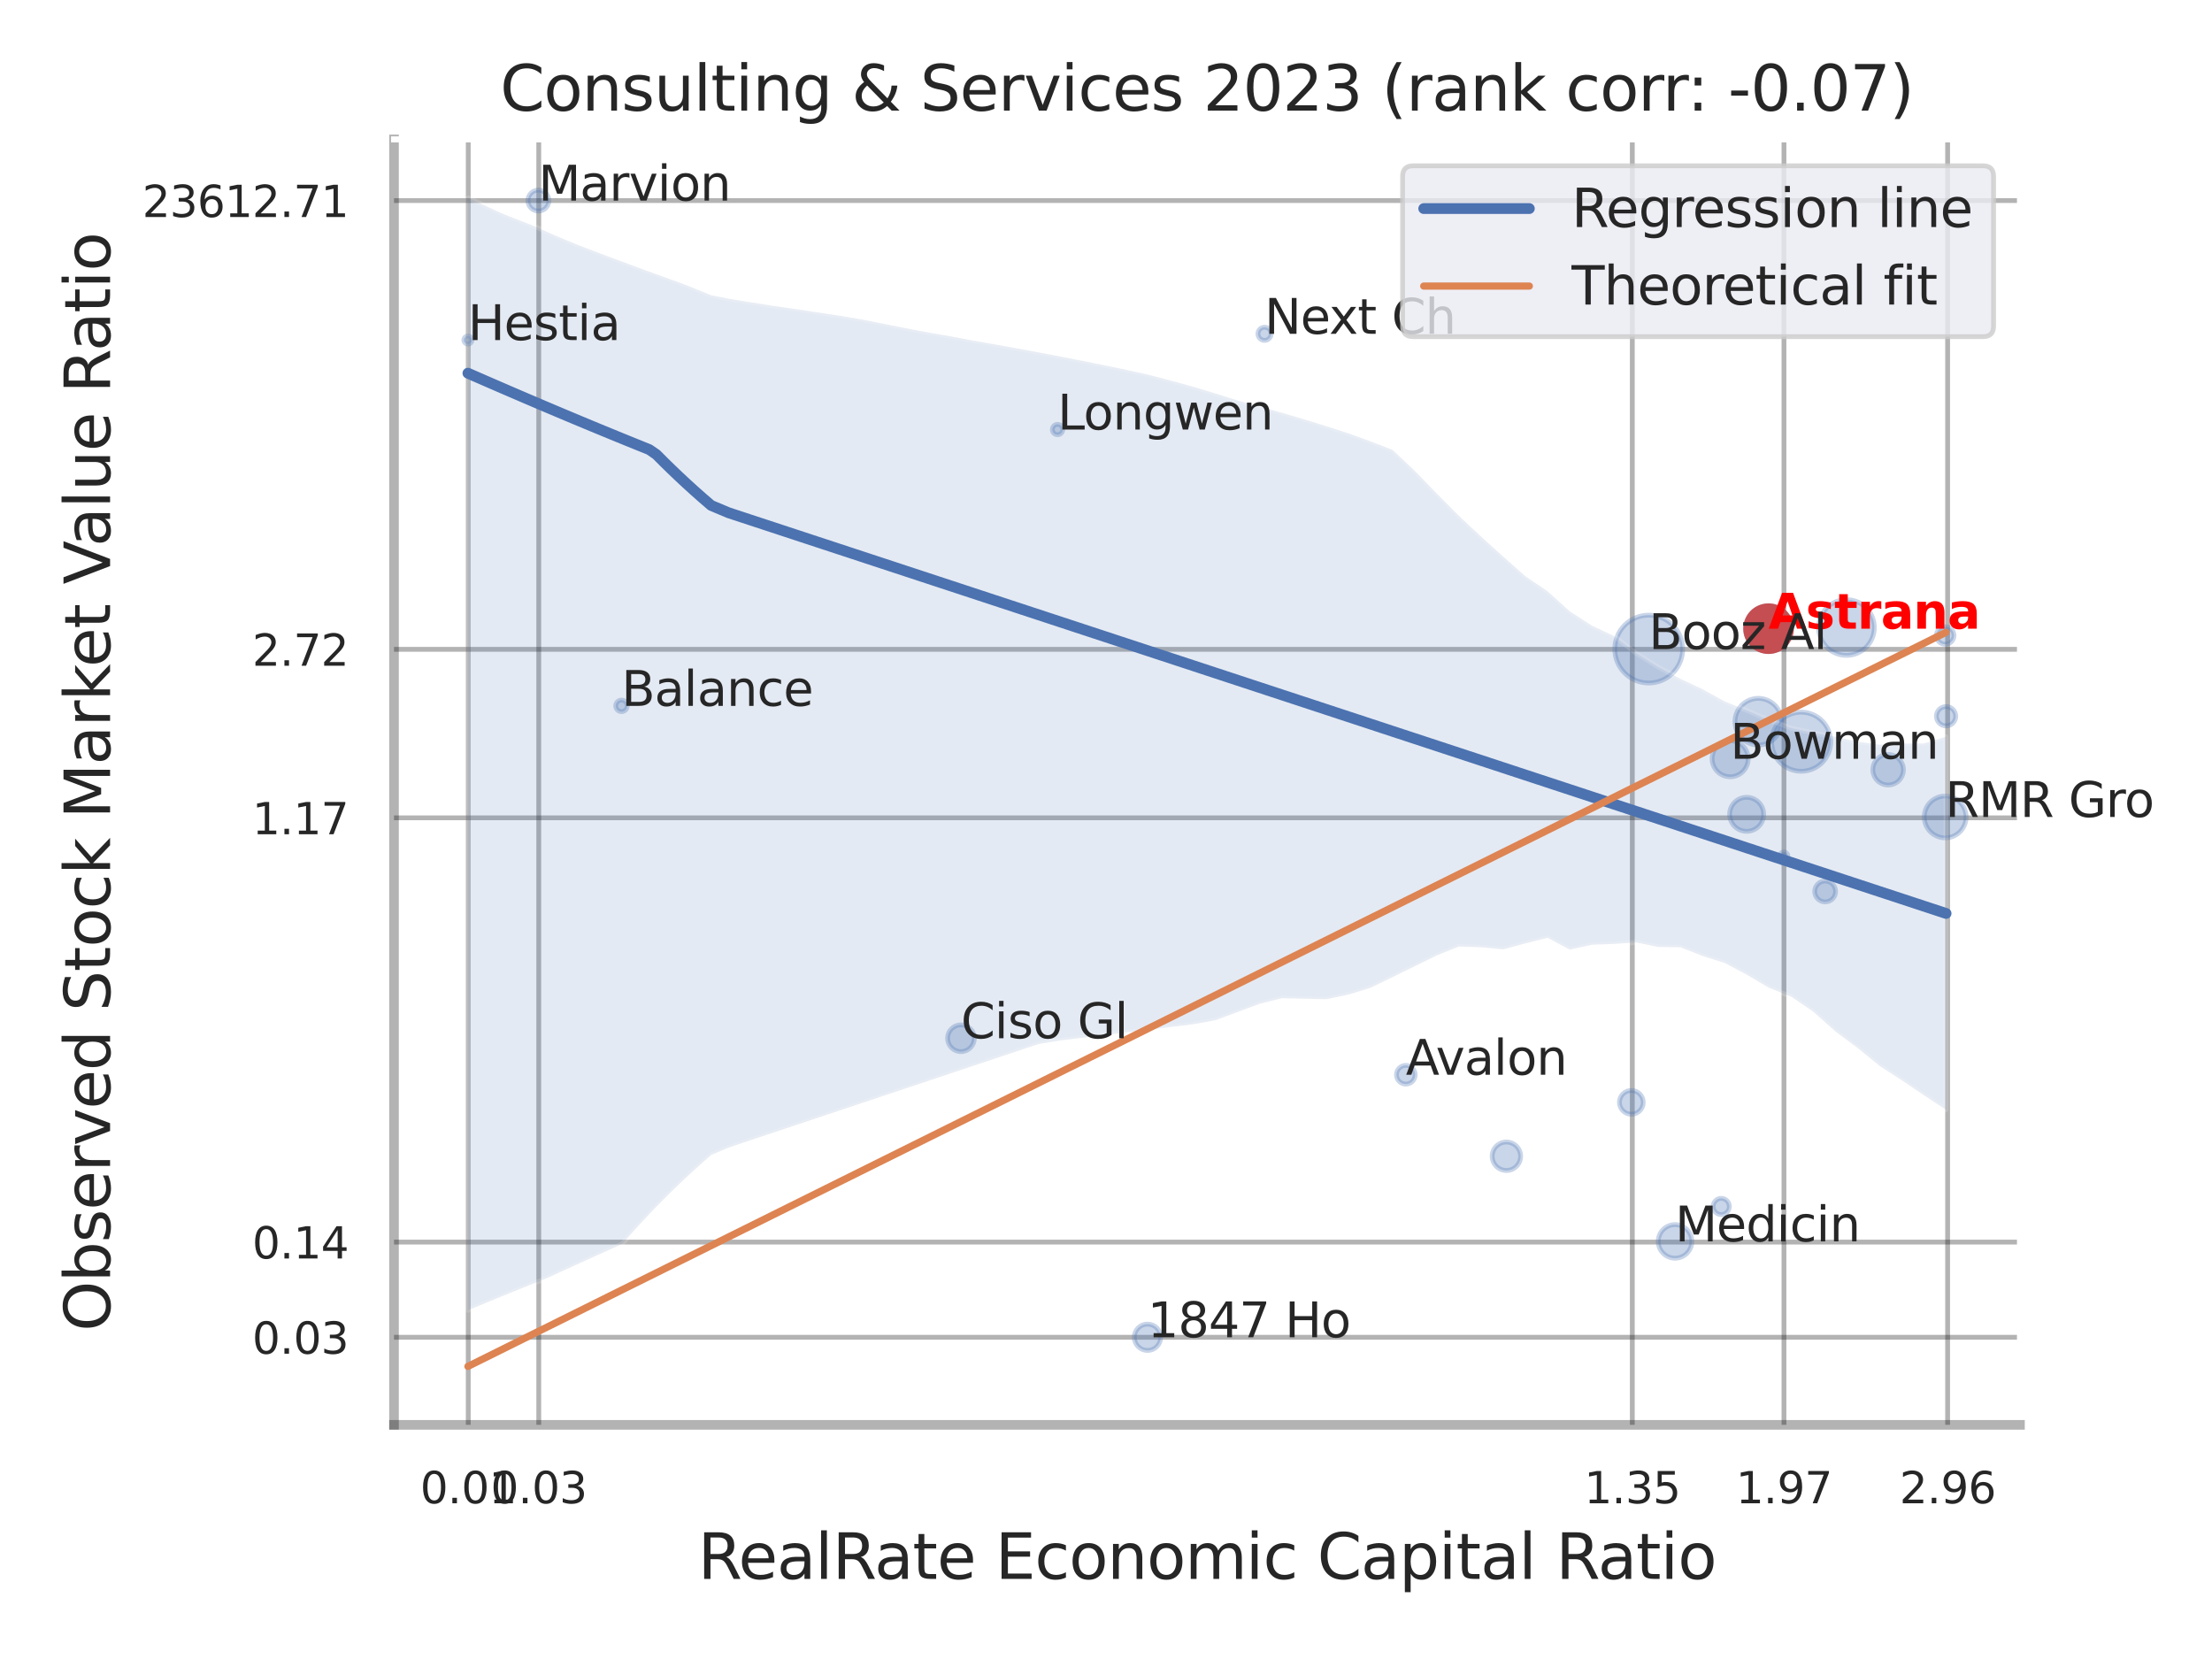 <?xml version="1.0" encoding="utf-8" standalone="no"?>
<!DOCTYPE svg PUBLIC "-//W3C//DTD SVG 1.1//EN"
  "http://www.w3.org/Graphics/SVG/1.1/DTD/svg11.dtd">
<svg xmlns:xlink="http://www.w3.org/1999/xlink" width="460.8pt" height="345.6pt" viewBox="0 0 460.8 345.6" xmlns="http://www.w3.org/2000/svg" version="1.1">
 <defs>
  <style type="text/css">*{stroke-linejoin: round; stroke-linecap: butt}</style>
 </defs>
 <g id="figure_1">
  <g id="patch_1">
   <path d="M 0 345.6 
L 460.8 345.6 
L 460.8 0 
L 0 0 
z
" style="fill: #ffffff"/>
  </g>
  <g id="axes_1">
   <g id="patch_2">
    <path d="M 82.08 296.82 
L 420.798 296.82 
L 420.798 29.04 
L 82.08 29.04 
z
" style="fill: #ffffff"/>
   </g>
   <g id="matplotlib.axis_1">
    <g id="xtick_1">
     <g id="line2d_1">
      <path d="M 97.545 296.82 
L 97.545 29.04 
" clip-path="url(#p88d2924fcc)" style="fill: none; stroke: #000000; stroke-opacity: 0.3; stroke-linecap: round"/>
     </g>
     <g id="text_1">
      <!-- 0.01 -->
      <g style="fill: #262626" transform="translate(87.525 313.159) scale(0.09 -0.09)">
       <defs>
        <path id="DejaVuSans-30" d="M 2034 4250 
Q 1547 4250 1301 3770 
Q 1056 3291 1056 2328 
Q 1056 1369 1301 889 
Q 1547 409 2034 409 
Q 2525 409 2770 889 
Q 3016 1369 3016 2328 
Q 3016 3291 2770 3770 
Q 2525 4250 2034 4250 
z
M 2034 4750 
Q 2819 4750 3233 4129 
Q 3647 3509 3647 2328 
Q 3647 1150 3233 529 
Q 2819 -91 2034 -91 
Q 1250 -91 836 529 
Q 422 1150 422 2328 
Q 422 3509 836 4129 
Q 1250 4750 2034 4750 
z
" transform="scale(0.016)"/>
        <path id="DejaVuSans-2e" d="M 684 794 
L 1344 794 
L 1344 0 
L 684 0 
L 684 794 
z
" transform="scale(0.016)"/>
        <path id="DejaVuSans-31" d="M 794 531 
L 1825 531 
L 1825 4091 
L 703 3866 
L 703 4441 
L 1819 4666 
L 2450 4666 
L 2450 531 
L 3481 531 
L 3481 0 
L 794 0 
L 794 531 
z
" transform="scale(0.016)"/>
       </defs>
       <use xlink:href="#DejaVuSans-30"/>
       <use xlink:href="#DejaVuSans-2e" x="63.623"/>
       <use xlink:href="#DejaVuSans-30" x="95.41"/>
       <use xlink:href="#DejaVuSans-31" x="159.033"/>
      </g>
     </g>
    </g>
    <g id="xtick_2">
     <g id="line2d_2">
      <path d="M 112.234 296.82 
L 112.234 29.04 
" clip-path="url(#p88d2924fcc)" style="fill: none; stroke: #000000; stroke-opacity: 0.3; stroke-linecap: round"/>
     </g>
     <g id="text_2">
      <!-- 0.03 -->
      <g style="fill: #262626" transform="translate(102.215 313.159) scale(0.09 -0.09)">
       <defs>
        <path id="DejaVuSans-33" d="M 2597 2516 
Q 3050 2419 3304 2112 
Q 3559 1806 3559 1356 
Q 3559 666 3084 287 
Q 2609 -91 1734 -91 
Q 1441 -91 1130 -33 
Q 819 25 488 141 
L 488 750 
Q 750 597 1062 519 
Q 1375 441 1716 441 
Q 2309 441 2620 675 
Q 2931 909 2931 1356 
Q 2931 1769 2642 2001 
Q 2353 2234 1838 2234 
L 1294 2234 
L 1294 2753 
L 1863 2753 
Q 2328 2753 2575 2939 
Q 2822 3125 2822 3475 
Q 2822 3834 2567 4026 
Q 2313 4219 1838 4219 
Q 1578 4219 1281 4162 
Q 984 4106 628 3988 
L 628 4550 
Q 988 4650 1302 4700 
Q 1616 4750 1894 4750 
Q 2613 4750 3031 4423 
Q 3450 4097 3450 3541 
Q 3450 3153 3228 2886 
Q 3006 2619 2597 2516 
z
" transform="scale(0.016)"/>
       </defs>
       <use xlink:href="#DejaVuSans-30"/>
       <use xlink:href="#DejaVuSans-2e" x="63.623"/>
       <use xlink:href="#DejaVuSans-30" x="95.41"/>
       <use xlink:href="#DejaVuSans-33" x="159.033"/>
      </g>
     </g>
    </g>
    <g id="xtick_3">
     <g id="line2d_3">
      <path d="M 340.038 296.82 
L 340.038 29.04 
" clip-path="url(#p88d2924fcc)" style="fill: none; stroke: #000000; stroke-opacity: 0.3; stroke-linecap: round"/>
     </g>
     <g id="text_3">
      <!-- 1.35 -->
      <g style="fill: #262626" transform="translate(330.018 313.159) scale(0.09 -0.09)">
       <defs>
        <path id="DejaVuSans-35" d="M 691 4666 
L 3169 4666 
L 3169 4134 
L 1269 4134 
L 1269 2991 
Q 1406 3038 1543 3061 
Q 1681 3084 1819 3084 
Q 2600 3084 3056 2656 
Q 3513 2228 3513 1497 
Q 3513 744 3044 326 
Q 2575 -91 1722 -91 
Q 1428 -91 1123 -41 
Q 819 9 494 109 
L 494 744 
Q 775 591 1075 516 
Q 1375 441 1709 441 
Q 2250 441 2565 725 
Q 2881 1009 2881 1497 
Q 2881 1984 2565 2268 
Q 2250 2553 1709 2553 
Q 1456 2553 1204 2497 
Q 953 2441 691 2322 
L 691 4666 
z
" transform="scale(0.016)"/>
       </defs>
       <use xlink:href="#DejaVuSans-31"/>
       <use xlink:href="#DejaVuSans-2e" x="63.623"/>
       <use xlink:href="#DejaVuSans-33" x="95.41"/>
       <use xlink:href="#DejaVuSans-35" x="159.033"/>
      </g>
     </g>
    </g>
    <g id="xtick_4">
     <g id="line2d_4">
      <path d="M 371.634 296.82 
L 371.634 29.04 
" clip-path="url(#p88d2924fcc)" style="fill: none; stroke: #000000; stroke-opacity: 0.3; stroke-linecap: round"/>
     </g>
     <g id="text_4">
      <!-- 1.97 -->
      <g style="fill: #262626" transform="translate(361.615 313.159) scale(0.09 -0.09)">
       <defs>
        <path id="DejaVuSans-39" d="M 703 97 
L 703 672 
Q 941 559 1184 500 
Q 1428 441 1663 441 
Q 2288 441 2617 861 
Q 2947 1281 2994 2138 
Q 2813 1869 2534 1725 
Q 2256 1581 1919 1581 
Q 1219 1581 811 2004 
Q 403 2428 403 3163 
Q 403 3881 828 4315 
Q 1253 4750 1959 4750 
Q 2769 4750 3195 4129 
Q 3622 3509 3622 2328 
Q 3622 1225 3098 567 
Q 2575 -91 1691 -91 
Q 1453 -91 1209 -44 
Q 966 3 703 97 
z
M 1959 2075 
Q 2384 2075 2632 2365 
Q 2881 2656 2881 3163 
Q 2881 3666 2632 3958 
Q 2384 4250 1959 4250 
Q 1534 4250 1286 3958 
Q 1038 3666 1038 3163 
Q 1038 2656 1286 2365 
Q 1534 2075 1959 2075 
z
" transform="scale(0.016)"/>
        <path id="DejaVuSans-37" d="M 525 4666 
L 3525 4666 
L 3525 4397 
L 1831 0 
L 1172 0 
L 2766 4134 
L 525 4134 
L 525 4666 
z
" transform="scale(0.016)"/>
       </defs>
       <use xlink:href="#DejaVuSans-31"/>
       <use xlink:href="#DejaVuSans-2e" x="63.623"/>
       <use xlink:href="#DejaVuSans-39" x="95.41"/>
       <use xlink:href="#DejaVuSans-37" x="159.033"/>
      </g>
     </g>
    </g>
    <g id="xtick_5">
     <g id="line2d_5">
      <path d="M 405.725 296.82 
L 405.725 29.04 
" clip-path="url(#p88d2924fcc)" style="fill: none; stroke: #000000; stroke-opacity: 0.3; stroke-linecap: round"/>
     </g>
     <g id="text_5">
      <!-- 2.96 -->
      <g style="fill: #262626" transform="translate(395.706 313.159) scale(0.09 -0.09)">
       <defs>
        <path id="DejaVuSans-32" d="M 1228 531 
L 3431 531 
L 3431 0 
L 469 0 
L 469 531 
Q 828 903 1448 1529 
Q 2069 2156 2228 2338 
Q 2531 2678 2651 2914 
Q 2772 3150 2772 3378 
Q 2772 3750 2511 3984 
Q 2250 4219 1831 4219 
Q 1534 4219 1204 4116 
Q 875 4013 500 3803 
L 500 4441 
Q 881 4594 1212 4672 
Q 1544 4750 1819 4750 
Q 2544 4750 2975 4387 
Q 3406 4025 3406 3419 
Q 3406 3131 3298 2873 
Q 3191 2616 2906 2266 
Q 2828 2175 2409 1742 
Q 1991 1309 1228 531 
z
" transform="scale(0.016)"/>
        <path id="DejaVuSans-36" d="M 2113 2584 
Q 1688 2584 1439 2293 
Q 1191 2003 1191 1497 
Q 1191 994 1439 701 
Q 1688 409 2113 409 
Q 2538 409 2786 701 
Q 3034 994 3034 1497 
Q 3034 2003 2786 2293 
Q 2538 2584 2113 2584 
z
M 3366 4563 
L 3366 3988 
Q 3128 4100 2886 4159 
Q 2644 4219 2406 4219 
Q 1781 4219 1451 3797 
Q 1122 3375 1075 2522 
Q 1259 2794 1537 2939 
Q 1816 3084 2150 3084 
Q 2853 3084 3261 2657 
Q 3669 2231 3669 1497 
Q 3669 778 3244 343 
Q 2819 -91 2113 -91 
Q 1303 -91 875 529 
Q 447 1150 447 2328 
Q 447 3434 972 4092 
Q 1497 4750 2381 4750 
Q 2619 4750 2861 4703 
Q 3103 4656 3366 4563 
z
" transform="scale(0.016)"/>
       </defs>
       <use xlink:href="#DejaVuSans-32"/>
       <use xlink:href="#DejaVuSans-2e" x="63.623"/>
       <use xlink:href="#DejaVuSans-39" x="95.41"/>
       <use xlink:href="#DejaVuSans-36" x="159.033"/>
      </g>
     </g>
    </g>
    <g id="xtick_6"/>
    <g id="xtick_7"/>
    <g id="text_6">
     <!-- RealRate Economic Capital Ratio -->
     <g style="fill: #262626" transform="translate(145.386 328.908) scale(0.13 -0.13)">
      <defs>
       <path id="DejaVuSans-52" d="M 2841 2188 
Q 3044 2119 3236 1894 
Q 3428 1669 3622 1275 
L 4263 0 
L 3584 0 
L 2988 1197 
Q 2756 1666 2539 1819 
Q 2322 1972 1947 1972 
L 1259 1972 
L 1259 0 
L 628 0 
L 628 4666 
L 2053 4666 
Q 2853 4666 3247 4331 
Q 3641 3997 3641 3322 
Q 3641 2881 3436 2590 
Q 3231 2300 2841 2188 
z
M 1259 4147 
L 1259 2491 
L 2053 2491 
Q 2509 2491 2742 2702 
Q 2975 2913 2975 3322 
Q 2975 3731 2742 3939 
Q 2509 4147 2053 4147 
L 1259 4147 
z
" transform="scale(0.016)"/>
       <path id="DejaVuSans-65" d="M 3597 1894 
L 3597 1613 
L 953 1613 
Q 991 1019 1311 708 
Q 1631 397 2203 397 
Q 2534 397 2845 478 
Q 3156 559 3463 722 
L 3463 178 
Q 3153 47 2828 -22 
Q 2503 -91 2169 -91 
Q 1331 -91 842 396 
Q 353 884 353 1716 
Q 353 2575 817 3079 
Q 1281 3584 2069 3584 
Q 2775 3584 3186 3129 
Q 3597 2675 3597 1894 
z
M 3022 2063 
Q 3016 2534 2758 2815 
Q 2500 3097 2075 3097 
Q 1594 3097 1305 2825 
Q 1016 2553 972 2059 
L 3022 2063 
z
" transform="scale(0.016)"/>
       <path id="DejaVuSans-61" d="M 2194 1759 
Q 1497 1759 1228 1600 
Q 959 1441 959 1056 
Q 959 750 1161 570 
Q 1363 391 1709 391 
Q 2188 391 2477 730 
Q 2766 1069 2766 1631 
L 2766 1759 
L 2194 1759 
z
M 3341 1997 
L 3341 0 
L 2766 0 
L 2766 531 
Q 2569 213 2275 61 
Q 1981 -91 1556 -91 
Q 1019 -91 701 211 
Q 384 513 384 1019 
Q 384 1609 779 1909 
Q 1175 2209 1959 2209 
L 2766 2209 
L 2766 2266 
Q 2766 2663 2505 2880 
Q 2244 3097 1772 3097 
Q 1472 3097 1187 3025 
Q 903 2953 641 2809 
L 641 3341 
Q 956 3463 1253 3523 
Q 1550 3584 1831 3584 
Q 2591 3584 2966 3190 
Q 3341 2797 3341 1997 
z
" transform="scale(0.016)"/>
       <path id="DejaVuSans-6c" d="M 603 4863 
L 1178 4863 
L 1178 0 
L 603 0 
L 603 4863 
z
" transform="scale(0.016)"/>
       <path id="DejaVuSans-74" d="M 1172 4494 
L 1172 3500 
L 2356 3500 
L 2356 3053 
L 1172 3053 
L 1172 1153 
Q 1172 725 1289 603 
Q 1406 481 1766 481 
L 2356 481 
L 2356 0 
L 1766 0 
Q 1100 0 847 248 
Q 594 497 594 1153 
L 594 3053 
L 172 3053 
L 172 3500 
L 594 3500 
L 594 4494 
L 1172 4494 
z
" transform="scale(0.016)"/>
       <path id="DejaVuSans-20" transform="scale(0.016)"/>
       <path id="DejaVuSans-45" d="M 628 4666 
L 3578 4666 
L 3578 4134 
L 1259 4134 
L 1259 2753 
L 3481 2753 
L 3481 2222 
L 1259 2222 
L 1259 531 
L 3634 531 
L 3634 0 
L 628 0 
L 628 4666 
z
" transform="scale(0.016)"/>
       <path id="DejaVuSans-63" d="M 3122 3366 
L 3122 2828 
Q 2878 2963 2633 3030 
Q 2388 3097 2138 3097 
Q 1578 3097 1268 2742 
Q 959 2388 959 1747 
Q 959 1106 1268 751 
Q 1578 397 2138 397 
Q 2388 397 2633 464 
Q 2878 531 3122 666 
L 3122 134 
Q 2881 22 2623 -34 
Q 2366 -91 2075 -91 
Q 1284 -91 818 406 
Q 353 903 353 1747 
Q 353 2603 823 3093 
Q 1294 3584 2113 3584 
Q 2378 3584 2631 3529 
Q 2884 3475 3122 3366 
z
" transform="scale(0.016)"/>
       <path id="DejaVuSans-6f" d="M 1959 3097 
Q 1497 3097 1228 2736 
Q 959 2375 959 1747 
Q 959 1119 1226 758 
Q 1494 397 1959 397 
Q 2419 397 2687 759 
Q 2956 1122 2956 1747 
Q 2956 2369 2687 2733 
Q 2419 3097 1959 3097 
z
M 1959 3584 
Q 2709 3584 3137 3096 
Q 3566 2609 3566 1747 
Q 3566 888 3137 398 
Q 2709 -91 1959 -91 
Q 1206 -91 779 398 
Q 353 888 353 1747 
Q 353 2609 779 3096 
Q 1206 3584 1959 3584 
z
" transform="scale(0.016)"/>
       <path id="DejaVuSans-6e" d="M 3513 2113 
L 3513 0 
L 2938 0 
L 2938 2094 
Q 2938 2591 2744 2837 
Q 2550 3084 2163 3084 
Q 1697 3084 1428 2787 
Q 1159 2491 1159 1978 
L 1159 0 
L 581 0 
L 581 3500 
L 1159 3500 
L 1159 2956 
Q 1366 3272 1645 3428 
Q 1925 3584 2291 3584 
Q 2894 3584 3203 3211 
Q 3513 2838 3513 2113 
z
" transform="scale(0.016)"/>
       <path id="DejaVuSans-6d" d="M 3328 2828 
Q 3544 3216 3844 3400 
Q 4144 3584 4550 3584 
Q 5097 3584 5394 3201 
Q 5691 2819 5691 2113 
L 5691 0 
L 5113 0 
L 5113 2094 
Q 5113 2597 4934 2840 
Q 4756 3084 4391 3084 
Q 3944 3084 3684 2787 
Q 3425 2491 3425 1978 
L 3425 0 
L 2847 0 
L 2847 2094 
Q 2847 2600 2669 2842 
Q 2491 3084 2119 3084 
Q 1678 3084 1418 2786 
Q 1159 2488 1159 1978 
L 1159 0 
L 581 0 
L 581 3500 
L 1159 3500 
L 1159 2956 
Q 1356 3278 1631 3431 
Q 1906 3584 2284 3584 
Q 2666 3584 2933 3390 
Q 3200 3197 3328 2828 
z
" transform="scale(0.016)"/>
       <path id="DejaVuSans-69" d="M 603 3500 
L 1178 3500 
L 1178 0 
L 603 0 
L 603 3500 
z
M 603 4863 
L 1178 4863 
L 1178 4134 
L 603 4134 
L 603 4863 
z
" transform="scale(0.016)"/>
       <path id="DejaVuSans-43" d="M 4122 4306 
L 4122 3641 
Q 3803 3938 3442 4084 
Q 3081 4231 2675 4231 
Q 1875 4231 1450 3742 
Q 1025 3253 1025 2328 
Q 1025 1406 1450 917 
Q 1875 428 2675 428 
Q 3081 428 3442 575 
Q 3803 722 4122 1019 
L 4122 359 
Q 3791 134 3420 21 
Q 3050 -91 2638 -91 
Q 1578 -91 968 557 
Q 359 1206 359 2328 
Q 359 3453 968 4101 
Q 1578 4750 2638 4750 
Q 3056 4750 3426 4639 
Q 3797 4528 4122 4306 
z
" transform="scale(0.016)"/>
       <path id="DejaVuSans-70" d="M 1159 525 
L 1159 -1331 
L 581 -1331 
L 581 3500 
L 1159 3500 
L 1159 2969 
Q 1341 3281 1617 3432 
Q 1894 3584 2278 3584 
Q 2916 3584 3314 3078 
Q 3713 2572 3713 1747 
Q 3713 922 3314 415 
Q 2916 -91 2278 -91 
Q 1894 -91 1617 61 
Q 1341 213 1159 525 
z
M 3116 1747 
Q 3116 2381 2855 2742 
Q 2594 3103 2138 3103 
Q 1681 3103 1420 2742 
Q 1159 2381 1159 1747 
Q 1159 1113 1420 752 
Q 1681 391 2138 391 
Q 2594 391 2855 752 
Q 3116 1113 3116 1747 
z
" transform="scale(0.016)"/>
      </defs>
      <use xlink:href="#DejaVuSans-52"/>
      <use xlink:href="#DejaVuSans-65" x="64.982"/>
      <use xlink:href="#DejaVuSans-61" x="126.506"/>
      <use xlink:href="#DejaVuSans-6c" x="187.785"/>
      <use xlink:href="#DejaVuSans-52" x="215.568"/>
      <use xlink:href="#DejaVuSans-61" x="282.801"/>
      <use xlink:href="#DejaVuSans-74" x="344.08"/>
      <use xlink:href="#DejaVuSans-65" x="383.289"/>
      <use xlink:href="#DejaVuSans-20" x="444.812"/>
      <use xlink:href="#DejaVuSans-45" x="476.6"/>
      <use xlink:href="#DejaVuSans-63" x="539.783"/>
      <use xlink:href="#DejaVuSans-6f" x="594.764"/>
      <use xlink:href="#DejaVuSans-6e" x="655.945"/>
      <use xlink:href="#DejaVuSans-6f" x="719.324"/>
      <use xlink:href="#DejaVuSans-6d" x="780.506"/>
      <use xlink:href="#DejaVuSans-69" x="877.918"/>
      <use xlink:href="#DejaVuSans-63" x="905.701"/>
      <use xlink:href="#DejaVuSans-20" x="960.682"/>
      <use xlink:href="#DejaVuSans-43" x="992.469"/>
      <use xlink:href="#DejaVuSans-61" x="1062.293"/>
      <use xlink:href="#DejaVuSans-70" x="1123.572"/>
      <use xlink:href="#DejaVuSans-69" x="1187.049"/>
      <use xlink:href="#DejaVuSans-74" x="1214.832"/>
      <use xlink:href="#DejaVuSans-61" x="1254.041"/>
      <use xlink:href="#DejaVuSans-6c" x="1315.32"/>
      <use xlink:href="#DejaVuSans-20" x="1343.104"/>
      <use xlink:href="#DejaVuSans-52" x="1374.891"/>
      <use xlink:href="#DejaVuSans-61" x="1442.123"/>
      <use xlink:href="#DejaVuSans-74" x="1503.402"/>
      <use xlink:href="#DejaVuSans-69" x="1542.611"/>
      <use xlink:href="#DejaVuSans-6f" x="1570.395"/>
     </g>
    </g>
   </g>
   <g id="matplotlib.axis_2">
    <g id="ytick_1">
     <g id="line2d_6">
      <path d="M 82.08 278.581 
L 420.798 278.581 
" clip-path="url(#p88d2924fcc)" style="fill: none; stroke: #000000; stroke-opacity: 0.3; stroke-linecap: round"/>
     </g>
     <g id="text_7">
      <!-- 0.03 -->
      <g style="fill: #262626" transform="translate(52.541 282) scale(0.09 -0.09)">
       <use xlink:href="#DejaVuSans-30"/>
       <use xlink:href="#DejaVuSans-2e" x="63.623"/>
       <use xlink:href="#DejaVuSans-30" x="95.41"/>
       <use xlink:href="#DejaVuSans-33" x="159.033"/>
      </g>
     </g>
    </g>
    <g id="ytick_2">
     <g id="line2d_7">
      <path d="M 82.08 258.747 
L 420.798 258.747 
" clip-path="url(#p88d2924fcc)" style="fill: none; stroke: #000000; stroke-opacity: 0.3; stroke-linecap: round"/>
     </g>
     <g id="text_8">
      <!-- 0.14 -->
      <g style="fill: #262626" transform="translate(52.541 262.166) scale(0.09 -0.09)">
       <defs>
        <path id="DejaVuSans-34" d="M 2419 4116 
L 825 1625 
L 2419 1625 
L 2419 4116 
z
M 2253 4666 
L 3047 4666 
L 3047 1625 
L 3713 1625 
L 3713 1100 
L 3047 1100 
L 3047 0 
L 2419 0 
L 2419 1100 
L 313 1100 
L 313 1709 
L 2253 4666 
z
" transform="scale(0.016)"/>
       </defs>
       <use xlink:href="#DejaVuSans-30"/>
       <use xlink:href="#DejaVuSans-2e" x="63.623"/>
       <use xlink:href="#DejaVuSans-31" x="95.41"/>
       <use xlink:href="#DejaVuSans-34" x="159.033"/>
      </g>
     </g>
    </g>
    <g id="ytick_3">
     <g id="line2d_8">
      <path d="M 82.08 170.37 
L 420.798 170.37 
" clip-path="url(#p88d2924fcc)" style="fill: none; stroke: #000000; stroke-opacity: 0.3; stroke-linecap: round"/>
     </g>
     <g id="text_9">
      <!-- 1.17 -->
      <g style="fill: #262626" transform="translate(52.541 173.789) scale(0.09 -0.09)">
       <use xlink:href="#DejaVuSans-31"/>
       <use xlink:href="#DejaVuSans-2e" x="63.623"/>
       <use xlink:href="#DejaVuSans-31" x="95.41"/>
       <use xlink:href="#DejaVuSans-37" x="159.033"/>
      </g>
     </g>
    </g>
    <g id="ytick_4">
     <g id="line2d_9">
      <path d="M 82.08 135.267 
L 420.798 135.267 
" clip-path="url(#p88d2924fcc)" style="fill: none; stroke: #000000; stroke-opacity: 0.3; stroke-linecap: round"/>
     </g>
     <g id="text_10">
      <!-- 2.72 -->
      <g style="fill: #262626" transform="translate(52.541 138.686) scale(0.09 -0.09)">
       <use xlink:href="#DejaVuSans-32"/>
       <use xlink:href="#DejaVuSans-2e" x="63.623"/>
       <use xlink:href="#DejaVuSans-37" x="95.41"/>
       <use xlink:href="#DejaVuSans-32" x="159.033"/>
      </g>
     </g>
    </g>
    <g id="ytick_5">
     <g id="line2d_10">
      <path d="M 82.08 41.785 
L 420.798 41.785 
" clip-path="url(#p88d2924fcc)" style="fill: none; stroke: #000000; stroke-opacity: 0.3; stroke-linecap: round"/>
     </g>
     <g id="text_11">
      <!-- 23612.71 -->
      <g style="fill: #262626" transform="translate(29.636 45.205) scale(0.09 -0.09)">
       <use xlink:href="#DejaVuSans-32"/>
       <use xlink:href="#DejaVuSans-33" x="63.623"/>
       <use xlink:href="#DejaVuSans-36" x="127.246"/>
       <use xlink:href="#DejaVuSans-31" x="190.869"/>
       <use xlink:href="#DejaVuSans-32" x="254.492"/>
       <use xlink:href="#DejaVuSans-2e" x="318.115"/>
       <use xlink:href="#DejaVuSans-37" x="349.902"/>
       <use xlink:href="#DejaVuSans-31" x="413.525"/>
      </g>
     </g>
    </g>
    <g id="ytick_6"/>
    <g id="ytick_7"/>
    <g id="ytick_8"/>
    <g id="text_12">
     <!-- Observed Stock Market Value Ratio -->
     <g style="fill: #262626" transform="translate(22.932 277.332) rotate(-90) scale(0.13 -0.13)">
      <defs>
       <path id="DejaVuSans-4f" d="M 2522 4238 
Q 1834 4238 1429 3725 
Q 1025 3213 1025 2328 
Q 1025 1447 1429 934 
Q 1834 422 2522 422 
Q 3209 422 3611 934 
Q 4013 1447 4013 2328 
Q 4013 3213 3611 3725 
Q 3209 4238 2522 4238 
z
M 2522 4750 
Q 3503 4750 4090 4092 
Q 4678 3434 4678 2328 
Q 4678 1225 4090 567 
Q 3503 -91 2522 -91 
Q 1538 -91 948 565 
Q 359 1222 359 2328 
Q 359 3434 948 4092 
Q 1538 4750 2522 4750 
z
" transform="scale(0.016)"/>
       <path id="DejaVuSans-62" d="M 3116 1747 
Q 3116 2381 2855 2742 
Q 2594 3103 2138 3103 
Q 1681 3103 1420 2742 
Q 1159 2381 1159 1747 
Q 1159 1113 1420 752 
Q 1681 391 2138 391 
Q 2594 391 2855 752 
Q 3116 1113 3116 1747 
z
M 1159 2969 
Q 1341 3281 1617 3432 
Q 1894 3584 2278 3584 
Q 2916 3584 3314 3078 
Q 3713 2572 3713 1747 
Q 3713 922 3314 415 
Q 2916 -91 2278 -91 
Q 1894 -91 1617 61 
Q 1341 213 1159 525 
L 1159 0 
L 581 0 
L 581 4863 
L 1159 4863 
L 1159 2969 
z
" transform="scale(0.016)"/>
       <path id="DejaVuSans-73" d="M 2834 3397 
L 2834 2853 
Q 2591 2978 2328 3040 
Q 2066 3103 1784 3103 
Q 1356 3103 1142 2972 
Q 928 2841 928 2578 
Q 928 2378 1081 2264 
Q 1234 2150 1697 2047 
L 1894 2003 
Q 2506 1872 2764 1633 
Q 3022 1394 3022 966 
Q 3022 478 2636 193 
Q 2250 -91 1575 -91 
Q 1294 -91 989 -36 
Q 684 19 347 128 
L 347 722 
Q 666 556 975 473 
Q 1284 391 1588 391 
Q 1994 391 2212 530 
Q 2431 669 2431 922 
Q 2431 1156 2273 1281 
Q 2116 1406 1581 1522 
L 1381 1569 
Q 847 1681 609 1914 
Q 372 2147 372 2553 
Q 372 3047 722 3315 
Q 1072 3584 1716 3584 
Q 2034 3584 2315 3537 
Q 2597 3491 2834 3397 
z
" transform="scale(0.016)"/>
       <path id="DejaVuSans-72" d="M 2631 2963 
Q 2534 3019 2420 3045 
Q 2306 3072 2169 3072 
Q 1681 3072 1420 2755 
Q 1159 2438 1159 1844 
L 1159 0 
L 581 0 
L 581 3500 
L 1159 3500 
L 1159 2956 
Q 1341 3275 1631 3429 
Q 1922 3584 2338 3584 
Q 2397 3584 2469 3576 
Q 2541 3569 2628 3553 
L 2631 2963 
z
" transform="scale(0.016)"/>
       <path id="DejaVuSans-76" d="M 191 3500 
L 800 3500 
L 1894 563 
L 2988 3500 
L 3597 3500 
L 2284 0 
L 1503 0 
L 191 3500 
z
" transform="scale(0.016)"/>
       <path id="DejaVuSans-64" d="M 2906 2969 
L 2906 4863 
L 3481 4863 
L 3481 0 
L 2906 0 
L 2906 525 
Q 2725 213 2448 61 
Q 2172 -91 1784 -91 
Q 1150 -91 751 415 
Q 353 922 353 1747 
Q 353 2572 751 3078 
Q 1150 3584 1784 3584 
Q 2172 3584 2448 3432 
Q 2725 3281 2906 2969 
z
M 947 1747 
Q 947 1113 1208 752 
Q 1469 391 1925 391 
Q 2381 391 2643 752 
Q 2906 1113 2906 1747 
Q 2906 2381 2643 2742 
Q 2381 3103 1925 3103 
Q 1469 3103 1208 2742 
Q 947 2381 947 1747 
z
" transform="scale(0.016)"/>
       <path id="DejaVuSans-53" d="M 3425 4513 
L 3425 3897 
Q 3066 4069 2747 4153 
Q 2428 4238 2131 4238 
Q 1616 4238 1336 4038 
Q 1056 3838 1056 3469 
Q 1056 3159 1242 3001 
Q 1428 2844 1947 2747 
L 2328 2669 
Q 3034 2534 3370 2195 
Q 3706 1856 3706 1288 
Q 3706 609 3251 259 
Q 2797 -91 1919 -91 
Q 1588 -91 1214 -16 
Q 841 59 441 206 
L 441 856 
Q 825 641 1194 531 
Q 1563 422 1919 422 
Q 2459 422 2753 634 
Q 3047 847 3047 1241 
Q 3047 1584 2836 1778 
Q 2625 1972 2144 2069 
L 1759 2144 
Q 1053 2284 737 2584 
Q 422 2884 422 3419 
Q 422 4038 858 4394 
Q 1294 4750 2059 4750 
Q 2388 4750 2728 4690 
Q 3069 4631 3425 4513 
z
" transform="scale(0.016)"/>
       <path id="DejaVuSans-6b" d="M 581 4863 
L 1159 4863 
L 1159 1991 
L 2875 3500 
L 3609 3500 
L 1753 1863 
L 3688 0 
L 2938 0 
L 1159 1709 
L 1159 0 
L 581 0 
L 581 4863 
z
" transform="scale(0.016)"/>
       <path id="DejaVuSans-4d" d="M 628 4666 
L 1569 4666 
L 2759 1491 
L 3956 4666 
L 4897 4666 
L 4897 0 
L 4281 0 
L 4281 4097 
L 3078 897 
L 2444 897 
L 1241 4097 
L 1241 0 
L 628 0 
L 628 4666 
z
" transform="scale(0.016)"/>
       <path id="DejaVuSans-56" d="M 1831 0 
L 50 4666 
L 709 4666 
L 2188 738 
L 3669 4666 
L 4325 4666 
L 2547 0 
L 1831 0 
z
" transform="scale(0.016)"/>
       <path id="DejaVuSans-75" d="M 544 1381 
L 544 3500 
L 1119 3500 
L 1119 1403 
Q 1119 906 1312 657 
Q 1506 409 1894 409 
Q 2359 409 2629 706 
Q 2900 1003 2900 1516 
L 2900 3500 
L 3475 3500 
L 3475 0 
L 2900 0 
L 2900 538 
Q 2691 219 2414 64 
Q 2138 -91 1772 -91 
Q 1169 -91 856 284 
Q 544 659 544 1381 
z
M 1991 3584 
L 1991 3584 
z
" transform="scale(0.016)"/>
      </defs>
      <use xlink:href="#DejaVuSans-4f"/>
      <use xlink:href="#DejaVuSans-62" x="78.711"/>
      <use xlink:href="#DejaVuSans-73" x="142.188"/>
      <use xlink:href="#DejaVuSans-65" x="194.287"/>
      <use xlink:href="#DejaVuSans-72" x="255.811"/>
      <use xlink:href="#DejaVuSans-76" x="296.924"/>
      <use xlink:href="#DejaVuSans-65" x="356.104"/>
      <use xlink:href="#DejaVuSans-64" x="417.627"/>
      <use xlink:href="#DejaVuSans-20" x="481.104"/>
      <use xlink:href="#DejaVuSans-53" x="512.891"/>
      <use xlink:href="#DejaVuSans-74" x="576.367"/>
      <use xlink:href="#DejaVuSans-6f" x="615.576"/>
      <use xlink:href="#DejaVuSans-63" x="676.758"/>
      <use xlink:href="#DejaVuSans-6b" x="731.738"/>
      <use xlink:href="#DejaVuSans-20" x="789.648"/>
      <use xlink:href="#DejaVuSans-4d" x="821.436"/>
      <use xlink:href="#DejaVuSans-61" x="907.715"/>
      <use xlink:href="#DejaVuSans-72" x="968.994"/>
      <use xlink:href="#DejaVuSans-6b" x="1010.107"/>
      <use xlink:href="#DejaVuSans-65" x="1064.393"/>
      <use xlink:href="#DejaVuSans-74" x="1125.916"/>
      <use xlink:href="#DejaVuSans-20" x="1165.125"/>
      <use xlink:href="#DejaVuSans-56" x="1196.912"/>
      <use xlink:href="#DejaVuSans-61" x="1257.57"/>
      <use xlink:href="#DejaVuSans-6c" x="1318.85"/>
      <use xlink:href="#DejaVuSans-75" x="1346.633"/>
      <use xlink:href="#DejaVuSans-65" x="1410.012"/>
      <use xlink:href="#DejaVuSans-20" x="1471.535"/>
      <use xlink:href="#DejaVuSans-52" x="1503.322"/>
      <use xlink:href="#DejaVuSans-61" x="1570.555"/>
      <use xlink:href="#DejaVuSans-74" x="1631.834"/>
      <use xlink:href="#DejaVuSans-69" x="1671.043"/>
      <use xlink:href="#DejaVuSans-6f" x="1698.826"/>
     </g>
    </g>
   </g>
   <g id="PathCollection_1">
    <path d="M 220.305 90.569 
C 220.593 90.569 220.869 90.455 221.073 90.251 
C 221.277 90.047 221.391 89.771 221.391 89.483 
C 221.391 89.194 221.277 88.918 221.073 88.714 
C 220.869 88.511 220.593 88.396 220.305 88.396 
C 220.016 88.396 219.74 88.511 219.536 88.714 
C 219.333 88.918 219.218 89.194 219.218 89.483 
C 219.218 89.771 219.333 90.047 219.536 90.251 
C 219.74 90.455 220.016 90.569 220.305 90.569 
z
" clip-path="url(#p88d2924fcc)" style="fill: #4c72b0; fill-opacity: 0.3; stroke: #4c72b0; stroke-opacity: 0.3"/>
    <path d="M 384.653 136.529 
C 386.192 136.529 387.669 135.918 388.757 134.829 
C 389.846 133.741 390.457 132.264 390.457 130.725 
C 390.457 129.186 389.846 127.709 388.757 126.621 
C 387.669 125.532 386.192 124.921 384.653 124.921 
C 383.114 124.921 381.637 125.532 380.549 126.621 
C 379.46 127.709 378.849 129.186 378.849 130.725 
C 378.849 132.264 379.46 133.741 380.549 134.829 
C 381.637 135.918 383.114 136.529 384.653 136.529 
z
" clip-path="url(#p88d2924fcc)" style="fill: #4c72b0; fill-opacity: 0.3; stroke: #4c72b0; stroke-opacity: 0.3"/>
    <path d="M 380.212 187.889 
C 380.79 187.889 381.345 187.659 381.754 187.25 
C 382.163 186.841 382.393 186.286 382.393 185.708 
C 382.393 185.129 382.163 184.574 381.754 184.165 
C 381.345 183.756 380.79 183.527 380.212 183.527 
C 379.633 183.527 379.079 183.756 378.67 184.165 
C 378.261 184.574 378.031 185.129 378.031 185.708 
C 378.031 186.286 378.261 186.841 378.67 187.25 
C 379.079 187.659 379.633 187.889 380.212 187.889 
z
" clip-path="url(#p88d2924fcc)" style="fill: #4c72b0; fill-opacity: 0.3; stroke: #4c72b0; stroke-opacity: 0.3"/>
    <path d="M 368.417 135.734 
C 369.682 135.734 370.895 135.232 371.79 134.337 
C 372.684 133.443 373.187 132.229 373.187 130.964 
C 373.187 129.699 372.684 128.486 371.79 127.592 
C 370.895 126.697 369.682 126.195 368.417 126.195 
C 367.152 126.195 365.939 126.697 365.044 127.592 
C 364.15 128.486 363.647 129.699 363.647 130.964 
C 363.647 132.229 364.15 133.443 365.044 134.337 
C 365.939 135.232 367.152 135.734 368.417 135.734 
z
" clip-path="url(#p88d2924fcc)" style="fill: #4c72b0; fill-opacity: 0.3; stroke: #4c72b0; stroke-opacity: 0.3"/>
    <path d="M 405.22 134.211 
C 405.705 134.211 406.17 134.018 406.513 133.675 
C 406.856 133.332 407.049 132.867 407.049 132.382 
C 407.049 131.897 406.856 131.431 406.513 131.088 
C 406.17 130.745 405.705 130.553 405.22 130.553 
C 404.735 130.553 404.269 130.745 403.926 131.088 
C 403.583 131.431 403.391 131.897 403.391 132.382 
C 403.391 132.867 403.583 133.332 403.926 133.675 
C 404.269 134.018 404.735 134.211 405.22 134.211 
z
" clip-path="url(#p88d2924fcc)" style="fill: #4c72b0; fill-opacity: 0.3; stroke: #4c72b0; stroke-opacity: 0.3"/>
    <path d="M 371.603 179.178 
C 371.827 179.178 372.042 179.089 372.201 178.931 
C 372.359 178.772 372.449 178.557 372.449 178.332 
C 372.449 178.108 372.359 177.893 372.201 177.734 
C 372.042 177.576 371.827 177.487 371.603 177.487 
C 371.378 177.487 371.163 177.576 371.005 177.734 
C 370.846 177.893 370.757 178.108 370.757 178.332 
C 370.757 178.557 370.846 178.772 371.005 178.931 
C 371.163 179.089 371.378 179.178 371.603 179.178 
z
" clip-path="url(#p88d2924fcc)" style="fill: #4c72b0; fill-opacity: 0.3; stroke: #4c72b0; stroke-opacity: 0.3"/>
    <path d="M 366.289 155.206 
C 367.579 155.206 368.817 154.694 369.729 153.782 
C 370.641 152.87 371.154 151.632 371.154 150.342 
C 371.154 149.052 370.641 147.815 369.729 146.903 
C 368.817 145.99 367.579 145.478 366.289 145.478 
C 364.999 145.478 363.762 145.99 362.85 146.903 
C 361.938 147.815 361.425 149.052 361.425 150.342 
C 361.425 151.632 361.938 152.87 362.85 153.782 
C 363.762 154.694 364.999 155.206 366.289 155.206 
z
" clip-path="url(#p88d2924fcc)" style="fill: #4c72b0; fill-opacity: 0.3; stroke: #4c72b0; stroke-opacity: 0.3"/>
    <path d="M 405.402 151.218 
C 405.936 151.218 406.449 151.006 406.827 150.628 
C 407.204 150.25 407.417 149.738 407.417 149.204 
C 407.417 148.669 407.204 148.157 406.827 147.779 
C 406.449 147.401 405.936 147.189 405.402 147.189 
C 404.868 147.189 404.355 147.401 403.977 147.779 
C 403.599 148.157 403.387 148.669 403.387 149.204 
C 403.387 149.738 403.599 150.25 403.977 150.628 
C 404.355 151.006 404.868 151.218 405.402 151.218 
z
" clip-path="url(#p88d2924fcc)" style="fill: #4c72b0; fill-opacity: 0.3; stroke: #4c72b0; stroke-opacity: 0.3"/>
    <path d="M 339.837 232.12 
C 340.495 232.12 341.125 231.858 341.59 231.393 
C 342.055 230.929 342.317 230.298 342.317 229.64 
C 342.317 228.983 342.055 228.352 341.59 227.887 
C 341.125 227.422 340.495 227.161 339.837 227.161 
C 339.18 227.161 338.549 227.422 338.084 227.887 
C 337.619 228.352 337.358 228.983 337.358 229.64 
C 337.358 230.298 337.619 230.929 338.084 231.393 
C 338.549 231.858 339.18 232.12 339.837 232.12 
z
" clip-path="url(#p88d2924fcc)" style="fill: #4c72b0; fill-opacity: 0.3; stroke: #4c72b0; stroke-opacity: 0.3"/>
    <path d="M 363.861 173.185 
C 364.802 173.185 365.704 172.811 366.37 172.146 
C 367.035 171.481 367.409 170.579 367.409 169.638 
C 367.409 168.697 367.035 167.795 366.37 167.13 
C 365.704 166.465 364.802 166.091 363.861 166.091 
C 362.921 166.091 362.018 166.465 361.353 167.13 
C 360.688 167.795 360.314 168.697 360.314 169.638 
C 360.314 170.579 360.688 171.481 361.353 172.146 
C 362.018 172.811 362.921 173.185 363.861 173.185 
z
" clip-path="url(#p88d2924fcc)" style="fill: #4c72b0; fill-opacity: 0.3; stroke: #4c72b0; stroke-opacity: 0.3"/>
    <path d="M 375.219 160.674 
C 376.853 160.674 378.42 160.025 379.576 158.869 
C 380.731 157.714 381.381 156.147 381.381 154.512 
C 381.381 152.878 380.731 151.311 379.576 150.155 
C 378.42 149 376.853 148.351 375.219 148.351 
C 373.585 148.351 372.017 149 370.862 150.155 
C 369.706 151.311 369.057 152.878 369.057 154.512 
C 369.057 156.147 369.706 157.714 370.862 158.869 
C 372.017 160.025 373.585 160.674 375.219 160.674 
z
" clip-path="url(#p88d2924fcc)" style="fill: #4c72b0; fill-opacity: 0.3; stroke: #4c72b0; stroke-opacity: 0.3"/>
    <path d="M 313.811 243.833 
C 314.597 243.833 315.352 243.52 315.908 242.964 
C 316.464 242.408 316.776 241.654 316.776 240.867 
C 316.776 240.081 316.464 239.326 315.908 238.77 
C 315.352 238.214 314.597 237.901 313.811 237.901 
C 313.024 237.901 312.27 238.214 311.714 238.77 
C 311.158 239.326 310.845 240.081 310.845 240.867 
C 310.845 241.654 311.158 242.408 311.714 242.964 
C 312.27 243.52 313.024 243.833 313.811 243.833 
z
" clip-path="url(#p88d2924fcc)" style="fill: #4c72b0; fill-opacity: 0.3; stroke: #4c72b0; stroke-opacity: 0.3"/>
    <path d="M 393.333 163.541 
C 394.179 163.541 394.99 163.205 395.588 162.607 
C 396.186 162.009 396.522 161.198 396.522 160.352 
C 396.522 159.506 396.186 158.695 395.588 158.097 
C 394.99 157.499 394.179 157.163 393.333 157.163 
C 392.487 157.163 391.676 157.499 391.078 158.097 
C 390.48 158.695 390.144 159.506 390.144 160.352 
C 390.144 161.198 390.48 162.009 391.078 162.607 
C 391.676 163.205 392.487 163.541 393.333 163.541 
z
" clip-path="url(#p88d2924fcc)" style="fill: #4c72b0; fill-opacity: 0.3; stroke: #4c72b0; stroke-opacity: 0.3"/>
    <path d="M 112.158 43.968 
C 112.737 43.968 113.291 43.738 113.7 43.329 
C 114.11 42.92 114.339 42.365 114.339 41.787 
C 114.339 41.208 114.11 40.654 113.7 40.244 
C 113.291 39.835 112.737 39.606 112.158 39.606 
C 111.58 39.606 111.025 39.835 110.616 40.244 
C 110.207 40.654 109.977 41.208 109.977 41.787 
C 109.977 42.365 110.207 42.92 110.616 43.329 
C 111.025 43.738 111.58 43.968 112.158 43.968 
z
" clip-path="url(#p88d2924fcc)" style="fill: #4c72b0; fill-opacity: 0.3; stroke: #4c72b0; stroke-opacity: 0.3"/>
    <path d="M 343.464 142.288 
C 345.339 142.288 347.138 141.543 348.464 140.217 
C 349.79 138.891 350.535 137.092 350.535 135.217 
C 350.535 133.342 349.79 131.543 348.464 130.217 
C 347.138 128.891 345.339 128.146 343.464 128.146 
C 341.589 128.146 339.79 128.891 338.464 130.217 
C 337.138 131.543 336.393 133.342 336.393 135.217 
C 336.393 137.092 337.138 138.891 338.464 140.217 
C 339.79 141.543 341.589 142.288 343.464 142.288 
z
" clip-path="url(#p88d2924fcc)" style="fill: #4c72b0; fill-opacity: 0.3; stroke: #4c72b0; stroke-opacity: 0.3"/>
    <path d="M 358.565 253.019 
C 359.013 253.019 359.443 252.841 359.76 252.525 
C 360.076 252.208 360.254 251.778 360.254 251.33 
C 360.254 250.882 360.076 250.452 359.76 250.135 
C 359.443 249.818 359.013 249.64 358.565 249.64 
C 358.117 249.64 357.687 249.818 357.37 250.135 
C 357.053 250.452 356.875 250.882 356.875 251.33 
C 356.875 251.778 357.053 252.208 357.37 252.525 
C 357.687 252.841 358.117 253.019 358.565 253.019 
z
" clip-path="url(#p88d2924fcc)" style="fill: #4c72b0; fill-opacity: 0.3; stroke: #4c72b0; stroke-opacity: 0.3"/>
    <path d="M 239.046 281.326 
C 239.775 281.326 240.474 281.036 240.989 280.521 
C 241.505 280.005 241.794 279.306 241.794 278.577 
C 241.794 277.848 241.505 277.149 240.989 276.633 
C 240.474 276.118 239.775 275.828 239.046 275.828 
C 238.317 275.828 237.617 276.118 237.102 276.633 
C 236.586 277.149 236.297 277.848 236.297 278.577 
C 236.297 279.306 236.586 280.005 237.102 280.521 
C 237.617 281.036 238.317 281.326 239.046 281.326 
z
" clip-path="url(#p88d2924fcc)" style="fill: #4c72b0; fill-opacity: 0.3; stroke: #4c72b0; stroke-opacity: 0.3"/>
    <path d="M 348.943 262.106 
C 349.871 262.106 350.761 261.738 351.417 261.082 
C 352.073 260.425 352.442 259.535 352.442 258.607 
C 352.442 257.679 352.073 256.789 351.417 256.133 
C 350.761 255.477 349.871 255.108 348.943 255.108 
C 348.015 255.108 347.125 255.477 346.469 256.133 
C 345.812 256.789 345.444 257.679 345.444 258.607 
C 345.444 259.535 345.812 260.425 346.469 261.082 
C 347.125 261.738 348.015 262.106 348.943 262.106 
z
" clip-path="url(#p88d2924fcc)" style="fill: #4c72b0; fill-opacity: 0.3; stroke: #4c72b0; stroke-opacity: 0.3"/>
    <path d="M 292.86 225.838 
C 293.377 225.838 293.873 225.633 294.239 225.267 
C 294.604 224.901 294.81 224.405 294.81 223.888 
C 294.81 223.371 294.604 222.875 294.239 222.509 
C 293.873 222.143 293.377 221.938 292.86 221.938 
C 292.342 221.938 291.846 222.143 291.481 222.509 
C 291.115 222.875 290.909 223.371 290.909 223.888 
C 290.909 224.405 291.115 224.901 291.481 225.267 
C 291.846 225.633 292.342 225.838 292.86 225.838 
z
" clip-path="url(#p88d2924fcc)" style="fill: #4c72b0; fill-opacity: 0.3; stroke: #4c72b0; stroke-opacity: 0.3"/>
    <path d="M 129.468 148.25 
C 129.787 148.25 130.094 148.123 130.32 147.897 
C 130.546 147.671 130.673 147.365 130.673 147.045 
C 130.673 146.726 130.546 146.419 130.32 146.193 
C 130.094 145.967 129.787 145.841 129.468 145.841 
C 129.148 145.841 128.842 145.967 128.616 146.193 
C 128.39 146.419 128.263 146.726 128.263 147.045 
C 128.263 147.365 128.39 147.671 128.616 147.897 
C 128.842 148.123 129.148 148.25 129.468 148.25 
z
" clip-path="url(#p88d2924fcc)" style="fill: #4c72b0; fill-opacity: 0.3; stroke: #4c72b0; stroke-opacity: 0.3"/>
    <path d="M 405.217 174.549 
C 406.373 174.549 407.482 174.09 408.299 173.272 
C 409.117 172.455 409.576 171.346 409.576 170.19 
C 409.576 169.034 409.117 167.925 408.299 167.107 
C 407.482 166.29 406.373 165.83 405.217 165.83 
C 404.06 165.83 402.951 166.29 402.134 167.107 
C 401.316 167.925 400.857 169.034 400.857 170.19 
C 400.857 171.346 401.316 172.455 402.134 173.272 
C 402.951 174.09 404.06 174.549 405.217 174.549 
z
" clip-path="url(#p88d2924fcc)" style="fill: #4c72b0; fill-opacity: 0.3; stroke: #4c72b0; stroke-opacity: 0.3"/>
    <path d="M 263.429 70.91 
C 263.793 70.91 264.142 70.765 264.4 70.507 
C 264.657 70.25 264.802 69.901 264.802 69.537 
C 264.802 69.173 264.657 68.823 264.4 68.566 
C 264.142 68.308 263.793 68.164 263.429 68.164 
C 263.065 68.164 262.716 68.308 262.458 68.566 
C 262.201 68.823 262.056 69.173 262.056 69.537 
C 262.056 69.901 262.201 70.25 262.458 70.507 
C 262.716 70.765 263.065 70.91 263.429 70.91 
z
" clip-path="url(#p88d2924fcc)" style="fill: #4c72b0; fill-opacity: 0.3; stroke: #4c72b0; stroke-opacity: 0.3"/>
    <path d="M 200.184 219.072 
C 200.924 219.072 201.633 218.778 202.156 218.255 
C 202.679 217.732 202.972 217.023 202.972 216.283 
C 202.972 215.544 202.679 214.835 202.156 214.312 
C 201.633 213.789 200.924 213.495 200.184 213.495 
C 199.445 213.495 198.735 213.789 198.212 214.312 
C 197.69 214.835 197.396 215.544 197.396 216.283 
C 197.396 217.023 197.69 217.732 198.212 218.255 
C 198.735 218.778 199.445 219.072 200.184 219.072 
z
" clip-path="url(#p88d2924fcc)" style="fill: #4c72b0; fill-opacity: 0.3; stroke: #4c72b0; stroke-opacity: 0.3"/>
    <path d="M 97.476 71.686 
C 97.7 71.686 97.915 71.597 98.073 71.439 
C 98.231 71.28 98.32 71.066 98.32 70.842 
C 98.32 70.618 98.231 70.404 98.073 70.246 
C 97.915 70.087 97.7 69.999 97.476 69.999 
C 97.253 69.999 97.038 70.087 96.88 70.246 
C 96.722 70.404 96.633 70.618 96.633 70.842 
C 96.633 71.066 96.722 71.28 96.88 71.439 
C 97.038 71.597 97.253 71.686 97.476 71.686 
z
" clip-path="url(#p88d2924fcc)" style="fill: #4c72b0; fill-opacity: 0.3; stroke: #4c72b0; stroke-opacity: 0.3"/>
    <path d="M 360.427 161.821 
C 361.425 161.821 362.383 161.424 363.089 160.718 
C 363.795 160.012 364.192 159.054 364.192 158.056 
C 364.192 157.057 363.795 156.099 363.089 155.393 
C 362.383 154.687 361.425 154.291 360.427 154.291 
C 359.428 154.291 358.47 154.687 357.764 155.393 
C 357.058 156.099 356.662 157.057 356.662 158.056 
C 356.662 159.054 357.058 160.012 357.764 160.718 
C 358.47 161.424 359.428 161.821 360.427 161.821 
z
" clip-path="url(#p88d2924fcc)" style="fill: #4c72b0; fill-opacity: 0.3; stroke: #4c72b0; stroke-opacity: 0.3"/>
   </g>
   <g id="PolyCollection_1">
    <defs>
     <path id="m8179de76fb" d="M 97.476 -304.388 
L 97.476 -72.633 
L 98.3 -72.976 
L 99.134 -73.323 
L 99.979 -73.673 
L 100.835 -74.027 
L 101.703 -74.385 
L 102.582 -74.747 
L 103.474 -75.113 
L 104.378 -75.484 
L 105.294 -75.858 
L 106.224 -76.238 
L 107.167 -76.621 
L 108.124 -77.009 
L 109.096 -77.402 
L 110.082 -77.8 
L 111.083 -78.203 
L 112.1 -78.611 
L 113.133 -79.024 
L 114.183 -79.448 
L 115.25 -79.937 
L 116.335 -80.433 
L 117.438 -80.937 
L 118.56 -81.449 
L 119.703 -81.969 
L 120.865 -82.498 
L 122.049 -83.036 
L 123.254 -83.582 
L 124.483 -84.138 
L 125.735 -84.704 
L 127.011 -85.28 
L 128.313 -85.867 
L 129.642 -86.501 
L 130.999 -88.042 
L 132.384 -89.583 
L 133.8 -91.124 
L 135.247 -92.665 
L 136.727 -94.206 
L 138.242 -95.747 
L 139.793 -97.288 
L 141.381 -98.829 
L 143.01 -100.37 
L 144.68 -101.911 
L 146.394 -103.452 
L 148.155 -104.993 
L 151.763 -106.534 
L 156.374 -108.075 
L 160.986 -109.616 
L 165.597 -111.157 
L 170.209 -112.698 
L 174.821 -114.239 
L 179.432 -115.78 
L 184.044 -117.321 
L 188.656 -118.862 
L 193.267 -120.403 
L 197.879 -121.944 
L 202.49 -123.485 
L 207.102 -125.026 
L 211.714 -126.567 
L 216.325 -128.108 
L 220.937 -128.87 
L 225.549 -129.426 
L 230.16 -129.988 
L 234.772 -130.55 
L 239.383 -131.111 
L 243.995 -131.673 
L 248.607 -132.235 
L 253.218 -133.078 
L 257.83 -134.791 
L 262.442 -136.505 
L 267.053 -137.648 
L 271.665 -137.546 
L 276.276 -137.444 
L 280.888 -138.401 
L 285.5 -139.821 
L 290.111 -142.062 
L 294.723 -144.316 
L 299.335 -146.583 
L 303.946 -148.435 
L 308.558 -148.261 
L 313.169 -147.832 
L 317.781 -149.082 
L 322.393 -150.238 
L 327.004 -147.772 
L 331.616 -148.789 
L 336.228 -148.969 
L 340.839 -149.273 
L 345.451 -148.323 
L 350.062 -148.268 
L 354.674 -146.453 
L 359.286 -144.99 
L 363.897 -142.543 
L 368.509 -139.826 
L 373.121 -137.991 
L 377.732 -134.848 
L 382.344 -130.737 
L 386.955 -127.3 
L 391.567 -123.54 
L 396.179 -120.557 
L 400.79 -117.431 
L 405.402 -114.412 
L 405.402 -192.142 
L 405.402 -192.142 
L 400.79 -190.73 
L 396.179 -190.693 
L 391.567 -190.47 
L 386.955 -191.095 
L 382.344 -192.12 
L 377.732 -192.931 
L 373.121 -193.926 
L 368.509 -195.606 
L 363.897 -197.601 
L 359.286 -199.48 
L 354.674 -202.019 
L 350.062 -204.199 
L 345.451 -206.622 
L 340.839 -209.529 
L 336.228 -213.096 
L 331.616 -215.27 
L 327.004 -218.255 
L 322.393 -222.427 
L 317.781 -225.546 
L 313.169 -229.631 
L 308.558 -233.794 
L 303.946 -238.115 
L 299.335 -242.756 
L 294.723 -247.513 
L 290.111 -251.874 
L 285.5 -253.661 
L 280.888 -255.334 
L 276.276 -256.823 
L 271.665 -258.246 
L 267.053 -259.605 
L 262.442 -260.906 
L 257.83 -262.165 
L 253.218 -263.621 
L 248.607 -265.028 
L 243.995 -266.29 
L 239.383 -267.5 
L 234.772 -268.526 
L 230.16 -269.483 
L 225.549 -270.413 
L 220.937 -271.317 
L 216.325 -272.196 
L 211.714 -273.052 
L 207.102 -273.885 
L 202.49 -274.697 
L 197.879 -275.557 
L 193.267 -276.36 
L 188.656 -277.227 
L 184.044 -278.157 
L 179.432 -279.062 
L 174.821 -279.845 
L 170.209 -280.544 
L 165.597 -281.227 
L 160.986 -281.896 
L 156.374 -282.629 
L 151.763 -283.372 
L 148.155 -284.099 
L 146.394 -284.809 
L 144.68 -285.504 
L 143.01 -286.185 
L 141.381 -286.798 
L 139.793 -287.366 
L 138.242 -287.923 
L 136.727 -288.471 
L 135.247 -289.01 
L 133.8 -289.54 
L 132.384 -290.062 
L 130.999 -290.574 
L 129.642 -291.077 
L 128.313 -291.572 
L 127.011 -292.06 
L 125.735 -292.541 
L 124.483 -293.014 
L 123.254 -293.481 
L 122.049 -293.941 
L 120.865 -294.395 
L 119.703 -294.857 
L 118.56 -295.323 
L 117.438 -295.783 
L 116.335 -296.251 
L 115.25 -296.729 
L 114.183 -297.201 
L 113.133 -297.665 
L 112.1 -298.123 
L 111.083 -298.573 
L 110.082 -298.964 
L 109.096 -299.35 
L 108.124 -299.732 
L 107.167 -300.109 
L 106.224 -300.482 
L 105.294 -300.852 
L 104.378 -301.241 
L 103.474 -301.652 
L 102.582 -302.057 
L 101.703 -302.458 
L 100.835 -302.853 
L 99.979 -303.244 
L 99.134 -303.63 
L 98.3 -304.011 
L 97.476 -304.388 
z
" style="stroke: #ffffff; stroke-opacity: 0.15"/>
    </defs>
    <g clip-path="url(#p88d2924fcc)">
     <use xlink:href="#m8179de76fb" x="0" y="345.6" style="fill: #4c72b0; fill-opacity: 0.15; stroke: #ffffff; stroke-opacity: 0.15"/>
    </g>
   </g>
   <g id="PathCollection_2">
    <defs>
     <path id="m1afe39f04d" d="M 0 4.77 
C 1.265 4.77 2.478 4.267 3.373 3.373 
C 4.267 2.478 4.77 1.265 4.77 0 
C 4.77 -1.265 4.267 -2.478 3.373 -3.373 
C 2.478 -4.267 1.265 -4.77 0 -4.77 
C -1.265 -4.77 -2.478 -4.267 -3.373 -3.373 
C -4.267 -2.478 -4.77 -1.265 -4.77 0 
C -4.77 1.265 -4.267 2.478 -3.373 3.373 
C -2.478 4.267 -1.265 4.77 0 4.77 
z
" style="stroke: #c44e52"/>
    </defs>
    <g clip-path="url(#p88d2924fcc)">
     <use xlink:href="#m1afe39f04d" x="368.417" y="130.964" style="fill: #c44e52; stroke: #c44e52"/>
    </g>
   </g>
   <g id="line2d_11">
    <path d="M 97.476 77.743 
L 98.3 78.104 
L 99.134 78.469 
L 99.979 78.838 
L 100.835 79.211 
L 101.703 79.589 
L 102.582 79.971 
L 103.474 80.358 
L 104.378 80.749 
L 105.294 81.146 
L 106.224 81.547 
L 107.167 81.953 
L 108.124 82.365 
L 109.096 82.782 
L 110.082 83.204 
L 111.083 83.632 
L 112.1 84.065 
L 113.133 84.505 
L 114.183 84.95 
L 115.25 85.402 
L 116.335 85.86 
L 117.438 86.325 
L 118.56 86.797 
L 119.703 87.275 
L 120.865 87.761 
L 122.049 88.254 
L 123.254 88.755 
L 124.483 89.264 
L 125.735 89.781 
L 127.011 90.306 
L 128.313 90.84 
L 129.642 91.383 
L 130.999 91.935 
L 132.384 92.497 
L 133.8 93.069 
L 135.247 93.651 
L 136.727 94.67 
L 138.242 96.187 
L 139.793 97.705 
L 141.381 99.223 
L 143.01 100.741 
L 144.68 102.258 
L 146.394 103.776 
L 148.155 105.294 
L 151.763 106.812 
L 156.374 108.329 
L 160.986 109.847 
L 165.597 111.365 
L 170.209 112.883 
L 174.821 114.4 
L 179.432 115.918 
L 184.044 117.436 
L 188.656 118.954 
L 193.267 120.471 
L 197.879 121.989 
L 202.49 123.507 
L 207.102 125.025 
L 211.714 126.542 
L 216.325 128.06 
L 220.937 129.578 
L 225.549 131.096 
L 230.16 132.613 
L 234.772 134.131 
L 239.383 135.649 
L 243.995 137.167 
L 248.607 138.684 
L 253.218 140.202 
L 257.83 141.72 
L 262.442 143.238 
L 267.053 144.755 
L 271.665 146.273 
L 276.276 147.791 
L 280.888 149.309 
L 285.5 150.826 
L 290.111 152.344 
L 294.723 153.862 
L 299.335 155.38 
L 303.946 156.897 
L 308.558 158.415 
L 313.169 159.933 
L 317.781 161.451 
L 322.393 162.968 
L 327.004 164.486 
L 331.616 166.004 
L 336.228 167.522 
L 340.839 169.039 
L 345.451 170.557 
L 350.062 172.075 
L 354.674 173.593 
L 359.286 175.11 
L 363.897 176.628 
L 368.509 178.146 
L 373.121 179.664 
L 377.732 181.181 
L 382.344 182.699 
L 386.955 184.217 
L 391.567 185.735 
L 396.179 187.252 
L 400.79 188.77 
L 405.402 190.288 
" clip-path="url(#p88d2924fcc)" style="fill: none; stroke: #4c72b0; stroke-width: 2.25; stroke-linecap: round"/>
   </g>
   <g id="line2d_12">
    <path d="M 220.305 223.643 
L 384.653 142.016 
L 380.212 144.222 
L 368.417 150.08 
L 405.22 131.801 
L 371.603 148.498 
L 366.289 151.137 
L 405.402 131.711 
L 339.837 164.275 
L 363.861 152.343 
L 375.219 146.702 
L 313.811 177.201 
L 393.333 137.705 
L 112.158 277.356 
L 343.464 162.473 
L 358.565 154.973 
L 239.046 214.335 
L 348.943 159.752 
L 292.86 187.607 
L 129.468 268.759 
L 405.217 131.803 
L 263.429 202.224 
L 200.184 233.636 
L 97.476 284.648 
L 360.427 154.049 
" clip-path="url(#p88d2924fcc)" style="fill: none; stroke: #dd8452; stroke-width: 1.5; stroke-linecap: round"/>
   </g>
   <g id="patch_3">
    <path d="M 82.08 296.82 
L 82.08 29.04 
" style="fill: none; opacity: 0.3; stroke: #000000; stroke-width: 2; stroke-linejoin: miter; stroke-linecap: square"/>
   </g>
   <g id="patch_4">
    <path d="M 420.798 296.82 
L 420.798 29.04 
" style="fill: none; stroke: #ffffff; stroke-width: 1.25; stroke-linejoin: miter; stroke-linecap: square"/>
   </g>
   <g id="patch_5">
    <path d="M 82.08 296.82 
L 420.798 296.82 
" style="fill: none; opacity: 0.3; stroke: #000000; stroke-width: 2; stroke-linejoin: miter; stroke-linecap: square"/>
   </g>
   <g id="patch_6">
    <path d="M 82.08 29.04 
L 420.798 29.04 
" style="fill: none; stroke: #ffffff; stroke-width: 1.25; stroke-linejoin: miter; stroke-linecap: square"/>
   </g>
   <g id="text_13">
    <!-- Longwen -->
    <g style="fill: #262626" transform="translate(220.305 89.483) scale(0.1 -0.1)">
     <defs>
      <path id="DejaVuSans-4c" d="M 628 4666 
L 1259 4666 
L 1259 531 
L 3531 531 
L 3531 0 
L 628 0 
L 628 4666 
z
" transform="scale(0.016)"/>
      <path id="DejaVuSans-67" d="M 2906 1791 
Q 2906 2416 2648 2759 
Q 2391 3103 1925 3103 
Q 1463 3103 1205 2759 
Q 947 2416 947 1791 
Q 947 1169 1205 825 
Q 1463 481 1925 481 
Q 2391 481 2648 825 
Q 2906 1169 2906 1791 
z
M 3481 434 
Q 3481 -459 3084 -895 
Q 2688 -1331 1869 -1331 
Q 1566 -1331 1297 -1286 
Q 1028 -1241 775 -1147 
L 775 -588 
Q 1028 -725 1275 -790 
Q 1522 -856 1778 -856 
Q 2344 -856 2625 -561 
Q 2906 -266 2906 331 
L 2906 616 
Q 2728 306 2450 153 
Q 2172 0 1784 0 
Q 1141 0 747 490 
Q 353 981 353 1791 
Q 353 2603 747 3093 
Q 1141 3584 1784 3584 
Q 2172 3584 2450 3431 
Q 2728 3278 2906 2969 
L 2906 3500 
L 3481 3500 
L 3481 434 
z
" transform="scale(0.016)"/>
      <path id="DejaVuSans-77" d="M 269 3500 
L 844 3500 
L 1563 769 
L 2278 3500 
L 2956 3500 
L 3675 769 
L 4391 3500 
L 4966 3500 
L 4050 0 
L 3372 0 
L 2619 2869 
L 1863 0 
L 1184 0 
L 269 3500 
z
" transform="scale(0.016)"/>
     </defs>
     <use xlink:href="#DejaVuSans-4c"/>
     <use xlink:href="#DejaVuSans-6f" x="53.963"/>
     <use xlink:href="#DejaVuSans-6e" x="115.145"/>
     <use xlink:href="#DejaVuSans-67" x="178.523"/>
     <use xlink:href="#DejaVuSans-77" x="242"/>
     <use xlink:href="#DejaVuSans-65" x="323.787"/>
     <use xlink:href="#DejaVuSans-6e" x="385.311"/>
    </g>
   </g>
   <g id="text_14">
    <!-- Astrana -->
    <g style="fill: #ff0000" transform="translate(368.417 130.964) scale(0.1 -0.1)">
     <defs>
      <path id="DejaVuSans-Bold-41" d="M 3419 850 
L 1538 850 
L 1241 0 
L 31 0 
L 1759 4666 
L 3194 4666 
L 4922 0 
L 3713 0 
L 3419 850 
z
M 1838 1716 
L 3116 1716 
L 2478 3572 
L 1838 1716 
z
" transform="scale(0.016)"/>
      <path id="DejaVuSans-Bold-73" d="M 3272 3391 
L 3272 2541 
Q 2913 2691 2578 2766 
Q 2244 2841 1947 2841 
Q 1628 2841 1473 2761 
Q 1319 2681 1319 2516 
Q 1319 2381 1436 2309 
Q 1553 2238 1856 2203 
L 2053 2175 
Q 2913 2066 3209 1816 
Q 3506 1566 3506 1031 
Q 3506 472 3093 190 
Q 2681 -91 1863 -91 
Q 1516 -91 1145 -36 
Q 775 19 384 128 
L 384 978 
Q 719 816 1070 734 
Q 1422 653 1784 653 
Q 2113 653 2278 743 
Q 2444 834 2444 1013 
Q 2444 1163 2330 1236 
Q 2216 1309 1875 1350 
L 1678 1375 
Q 931 1469 631 1722 
Q 331 1975 331 2491 
Q 331 3047 712 3315 
Q 1094 3584 1881 3584 
Q 2191 3584 2531 3537 
Q 2872 3491 3272 3391 
z
" transform="scale(0.016)"/>
      <path id="DejaVuSans-Bold-74" d="M 1759 4494 
L 1759 3500 
L 2913 3500 
L 2913 2700 
L 1759 2700 
L 1759 1216 
Q 1759 972 1856 886 
Q 1953 800 2241 800 
L 2816 800 
L 2816 0 
L 1856 0 
Q 1194 0 917 276 
Q 641 553 641 1216 
L 641 2700 
L 84 2700 
L 84 3500 
L 641 3500 
L 641 4494 
L 1759 4494 
z
" transform="scale(0.016)"/>
      <path id="DejaVuSans-Bold-72" d="M 3138 2547 
Q 2991 2616 2845 2648 
Q 2700 2681 2553 2681 
Q 2122 2681 1889 2404 
Q 1656 2128 1656 1613 
L 1656 0 
L 538 0 
L 538 3500 
L 1656 3500 
L 1656 2925 
Q 1872 3269 2151 3426 
Q 2431 3584 2822 3584 
Q 2878 3584 2943 3579 
Q 3009 3575 3134 3559 
L 3138 2547 
z
" transform="scale(0.016)"/>
      <path id="DejaVuSans-Bold-61" d="M 2106 1575 
Q 1756 1575 1579 1456 
Q 1403 1338 1403 1106 
Q 1403 894 1545 773 
Q 1688 653 1941 653 
Q 2256 653 2472 879 
Q 2688 1106 2688 1447 
L 2688 1575 
L 2106 1575 
z
M 3816 1997 
L 3816 0 
L 2688 0 
L 2688 519 
Q 2463 200 2181 54 
Q 1900 -91 1497 -91 
Q 953 -91 614 226 
Q 275 544 275 1050 
Q 275 1666 698 1953 
Q 1122 2241 2028 2241 
L 2688 2241 
L 2688 2328 
Q 2688 2594 2478 2717 
Q 2269 2841 1825 2841 
Q 1466 2841 1156 2769 
Q 847 2697 581 2553 
L 581 3406 
Q 941 3494 1303 3539 
Q 1666 3584 2028 3584 
Q 2975 3584 3395 3211 
Q 3816 2838 3816 1997 
z
" transform="scale(0.016)"/>
      <path id="DejaVuSans-Bold-6e" d="M 4056 2131 
L 4056 0 
L 2931 0 
L 2931 347 
L 2931 1631 
Q 2931 2084 2911 2256 
Q 2891 2428 2841 2509 
Q 2775 2619 2662 2680 
Q 2550 2741 2406 2741 
Q 2056 2741 1856 2470 
Q 1656 2200 1656 1722 
L 1656 0 
L 538 0 
L 538 3500 
L 1656 3500 
L 1656 2988 
Q 1909 3294 2193 3439 
Q 2478 3584 2822 3584 
Q 3428 3584 3742 3212 
Q 4056 2841 4056 2131 
z
" transform="scale(0.016)"/>
     </defs>
     <use xlink:href="#DejaVuSans-Bold-41"/>
     <use xlink:href="#DejaVuSans-Bold-73" x="77.393"/>
     <use xlink:href="#DejaVuSans-Bold-74" x="136.914"/>
     <use xlink:href="#DejaVuSans-Bold-72" x="184.717"/>
     <use xlink:href="#DejaVuSans-Bold-61" x="234.033"/>
     <use xlink:href="#DejaVuSans-Bold-6e" x="301.514"/>
     <use xlink:href="#DejaVuSans-Bold-61" x="372.705"/>
    </g>
   </g>
   <g id="text_15">
    <!-- Marvion -->
    <g style="fill: #262626" transform="translate(112.158 41.787) scale(0.1 -0.1)">
     <use xlink:href="#DejaVuSans-4d"/>
     <use xlink:href="#DejaVuSans-61" x="86.279"/>
     <use xlink:href="#DejaVuSans-72" x="147.559"/>
     <use xlink:href="#DejaVuSans-76" x="188.672"/>
     <use xlink:href="#DejaVuSans-69" x="247.852"/>
     <use xlink:href="#DejaVuSans-6f" x="275.635"/>
     <use xlink:href="#DejaVuSans-6e" x="336.816"/>
    </g>
   </g>
   <g id="text_16">
    <!-- Booz Al -->
    <g style="fill: #262626" transform="translate(343.464 135.217) scale(0.1 -0.1)">
     <defs>
      <path id="DejaVuSans-42" d="M 1259 2228 
L 1259 519 
L 2272 519 
Q 2781 519 3026 730 
Q 3272 941 3272 1375 
Q 3272 1813 3026 2020 
Q 2781 2228 2272 2228 
L 1259 2228 
z
M 1259 4147 
L 1259 2741 
L 2194 2741 
Q 2656 2741 2882 2914 
Q 3109 3088 3109 3444 
Q 3109 3797 2882 3972 
Q 2656 4147 2194 4147 
L 1259 4147 
z
M 628 4666 
L 2241 4666 
Q 2963 4666 3353 4366 
Q 3744 4066 3744 3513 
Q 3744 3084 3544 2831 
Q 3344 2578 2956 2516 
Q 3422 2416 3680 2098 
Q 3938 1781 3938 1306 
Q 3938 681 3513 340 
Q 3088 0 2303 0 
L 628 0 
L 628 4666 
z
" transform="scale(0.016)"/>
      <path id="DejaVuSans-7a" d="M 353 3500 
L 3084 3500 
L 3084 2975 
L 922 459 
L 3084 459 
L 3084 0 
L 275 0 
L 275 525 
L 2438 3041 
L 353 3041 
L 353 3500 
z
" transform="scale(0.016)"/>
      <path id="DejaVuSans-41" d="M 2188 4044 
L 1331 1722 
L 3047 1722 
L 2188 4044 
z
M 1831 4666 
L 2547 4666 
L 4325 0 
L 3669 0 
L 3244 1197 
L 1141 1197 
L 716 0 
L 50 0 
L 1831 4666 
z
" transform="scale(0.016)"/>
     </defs>
     <use xlink:href="#DejaVuSans-42"/>
     <use xlink:href="#DejaVuSans-6f" x="68.604"/>
     <use xlink:href="#DejaVuSans-6f" x="129.785"/>
     <use xlink:href="#DejaVuSans-7a" x="190.967"/>
     <use xlink:href="#DejaVuSans-20" x="243.457"/>
     <use xlink:href="#DejaVuSans-41" x="275.244"/>
     <use xlink:href="#DejaVuSans-6c" x="343.652"/>
    </g>
   </g>
   <g id="text_17">
    <!-- 1847 Ho -->
    <g style="fill: #262626" transform="translate(239.046 278.577) scale(0.1 -0.1)">
     <defs>
      <path id="DejaVuSans-38" d="M 2034 2216 
Q 1584 2216 1326 1975 
Q 1069 1734 1069 1313 
Q 1069 891 1326 650 
Q 1584 409 2034 409 
Q 2484 409 2743 651 
Q 3003 894 3003 1313 
Q 3003 1734 2745 1975 
Q 2488 2216 2034 2216 
z
M 1403 2484 
Q 997 2584 770 2862 
Q 544 3141 544 3541 
Q 544 4100 942 4425 
Q 1341 4750 2034 4750 
Q 2731 4750 3128 4425 
Q 3525 4100 3525 3541 
Q 3525 3141 3298 2862 
Q 3072 2584 2669 2484 
Q 3125 2378 3379 2068 
Q 3634 1759 3634 1313 
Q 3634 634 3220 271 
Q 2806 -91 2034 -91 
Q 1263 -91 848 271 
Q 434 634 434 1313 
Q 434 1759 690 2068 
Q 947 2378 1403 2484 
z
M 1172 3481 
Q 1172 3119 1398 2916 
Q 1625 2713 2034 2713 
Q 2441 2713 2670 2916 
Q 2900 3119 2900 3481 
Q 2900 3844 2670 4047 
Q 2441 4250 2034 4250 
Q 1625 4250 1398 4047 
Q 1172 3844 1172 3481 
z
" transform="scale(0.016)"/>
      <path id="DejaVuSans-48" d="M 628 4666 
L 1259 4666 
L 1259 2753 
L 3553 2753 
L 3553 4666 
L 4184 4666 
L 4184 0 
L 3553 0 
L 3553 2222 
L 1259 2222 
L 1259 0 
L 628 0 
L 628 4666 
z
" transform="scale(0.016)"/>
     </defs>
     <use xlink:href="#DejaVuSans-31"/>
     <use xlink:href="#DejaVuSans-38" x="63.623"/>
     <use xlink:href="#DejaVuSans-34" x="127.246"/>
     <use xlink:href="#DejaVuSans-37" x="190.869"/>
     <use xlink:href="#DejaVuSans-20" x="254.492"/>
     <use xlink:href="#DejaVuSans-48" x="286.279"/>
     <use xlink:href="#DejaVuSans-6f" x="361.475"/>
    </g>
   </g>
   <g id="text_18">
    <!-- Medicin -->
    <g style="fill: #262626" transform="translate(348.943 258.607) scale(0.1 -0.1)">
     <use xlink:href="#DejaVuSans-4d"/>
     <use xlink:href="#DejaVuSans-65" x="86.279"/>
     <use xlink:href="#DejaVuSans-64" x="147.803"/>
     <use xlink:href="#DejaVuSans-69" x="211.279"/>
     <use xlink:href="#DejaVuSans-63" x="239.062"/>
     <use xlink:href="#DejaVuSans-69" x="294.043"/>
     <use xlink:href="#DejaVuSans-6e" x="321.826"/>
    </g>
   </g>
   <g id="text_19">
    <!-- Avalon  -->
    <g style="fill: #262626" transform="translate(292.86 223.888) scale(0.1 -0.1)">
     <use xlink:href="#DejaVuSans-41"/>
     <use xlink:href="#DejaVuSans-76" x="62.533"/>
     <use xlink:href="#DejaVuSans-61" x="121.713"/>
     <use xlink:href="#DejaVuSans-6c" x="182.992"/>
     <use xlink:href="#DejaVuSans-6f" x="210.775"/>
     <use xlink:href="#DejaVuSans-6e" x="271.957"/>
     <use xlink:href="#DejaVuSans-20" x="335.336"/>
    </g>
   </g>
   <g id="text_20">
    <!-- Balance -->
    <g style="fill: #262626" transform="translate(129.468 147.045) scale(0.1 -0.1)">
     <use xlink:href="#DejaVuSans-42"/>
     <use xlink:href="#DejaVuSans-61" x="68.604"/>
     <use xlink:href="#DejaVuSans-6c" x="129.883"/>
     <use xlink:href="#DejaVuSans-61" x="157.666"/>
     <use xlink:href="#DejaVuSans-6e" x="218.945"/>
     <use xlink:href="#DejaVuSans-63" x="282.324"/>
     <use xlink:href="#DejaVuSans-65" x="337.305"/>
    </g>
   </g>
   <g id="text_21">
    <!-- RMR Gro -->
    <g style="fill: #262626" transform="translate(405.217 170.19) scale(0.1 -0.1)">
     <defs>
      <path id="DejaVuSans-47" d="M 3809 666 
L 3809 1919 
L 2778 1919 
L 2778 2438 
L 4434 2438 
L 4434 434 
Q 4069 175 3628 42 
Q 3188 -91 2688 -91 
Q 1594 -91 976 548 
Q 359 1188 359 2328 
Q 359 3472 976 4111 
Q 1594 4750 2688 4750 
Q 3144 4750 3555 4637 
Q 3966 4525 4313 4306 
L 4313 3634 
Q 3963 3931 3569 4081 
Q 3175 4231 2741 4231 
Q 1884 4231 1454 3753 
Q 1025 3275 1025 2328 
Q 1025 1384 1454 906 
Q 1884 428 2741 428 
Q 3075 428 3337 486 
Q 3600 544 3809 666 
z
" transform="scale(0.016)"/>
     </defs>
     <use xlink:href="#DejaVuSans-52"/>
     <use xlink:href="#DejaVuSans-4d" x="69.482"/>
     <use xlink:href="#DejaVuSans-52" x="155.762"/>
     <use xlink:href="#DejaVuSans-20" x="225.244"/>
     <use xlink:href="#DejaVuSans-47" x="257.031"/>
     <use xlink:href="#DejaVuSans-72" x="334.521"/>
     <use xlink:href="#DejaVuSans-6f" x="373.385"/>
    </g>
   </g>
   <g id="text_22">
    <!-- Next Ch -->
    <g style="fill: #262626" transform="translate(263.429 69.537) scale(0.1 -0.1)">
     <defs>
      <path id="DejaVuSans-4e" d="M 628 4666 
L 1478 4666 
L 3547 763 
L 3547 4666 
L 4159 4666 
L 4159 0 
L 3309 0 
L 1241 3903 
L 1241 0 
L 628 0 
L 628 4666 
z
" transform="scale(0.016)"/>
      <path id="DejaVuSans-78" d="M 3513 3500 
L 2247 1797 
L 3578 0 
L 2900 0 
L 1881 1375 
L 863 0 
L 184 0 
L 1544 1831 
L 300 3500 
L 978 3500 
L 1906 2253 
L 2834 3500 
L 3513 3500 
z
" transform="scale(0.016)"/>
      <path id="DejaVuSans-68" d="M 3513 2113 
L 3513 0 
L 2938 0 
L 2938 2094 
Q 2938 2591 2744 2837 
Q 2550 3084 2163 3084 
Q 1697 3084 1428 2787 
Q 1159 2491 1159 1978 
L 1159 0 
L 581 0 
L 581 4863 
L 1159 4863 
L 1159 2956 
Q 1366 3272 1645 3428 
Q 1925 3584 2291 3584 
Q 2894 3584 3203 3211 
Q 3513 2838 3513 2113 
z
" transform="scale(0.016)"/>
     </defs>
     <use xlink:href="#DejaVuSans-4e"/>
     <use xlink:href="#DejaVuSans-65" x="74.805"/>
     <use xlink:href="#DejaVuSans-78" x="134.578"/>
     <use xlink:href="#DejaVuSans-74" x="193.758"/>
     <use xlink:href="#DejaVuSans-20" x="232.967"/>
     <use xlink:href="#DejaVuSans-43" x="264.754"/>
     <use xlink:href="#DejaVuSans-68" x="334.578"/>
    </g>
   </g>
   <g id="text_23">
    <!-- Ciso Gl -->
    <g style="fill: #262626" transform="translate(200.184 216.283) scale(0.1 -0.1)">
     <use xlink:href="#DejaVuSans-43"/>
     <use xlink:href="#DejaVuSans-69" x="69.824"/>
     <use xlink:href="#DejaVuSans-73" x="97.607"/>
     <use xlink:href="#DejaVuSans-6f" x="149.707"/>
     <use xlink:href="#DejaVuSans-20" x="210.889"/>
     <use xlink:href="#DejaVuSans-47" x="242.676"/>
     <use xlink:href="#DejaVuSans-6c" x="320.166"/>
    </g>
   </g>
   <g id="text_24">
    <!-- Hestia  -->
    <g style="fill: #262626" transform="translate(97.476 70.842) scale(0.1 -0.1)">
     <use xlink:href="#DejaVuSans-48"/>
     <use xlink:href="#DejaVuSans-65" x="75.195"/>
     <use xlink:href="#DejaVuSans-73" x="136.719"/>
     <use xlink:href="#DejaVuSans-74" x="188.818"/>
     <use xlink:href="#DejaVuSans-69" x="228.027"/>
     <use xlink:href="#DejaVuSans-61" x="255.811"/>
     <use xlink:href="#DejaVuSans-20" x="317.09"/>
    </g>
   </g>
   <g id="text_25">
    <!-- Bowman  -->
    <g style="fill: #262626" transform="translate(360.427 158.056) scale(0.1 -0.1)">
     <use xlink:href="#DejaVuSans-42"/>
     <use xlink:href="#DejaVuSans-6f" x="68.604"/>
     <use xlink:href="#DejaVuSans-77" x="129.785"/>
     <use xlink:href="#DejaVuSans-6d" x="211.572"/>
     <use xlink:href="#DejaVuSans-61" x="308.984"/>
     <use xlink:href="#DejaVuSans-6e" x="370.264"/>
     <use xlink:href="#DejaVuSans-20" x="433.643"/>
    </g>
   </g>
   <g id="text_26">
    <!-- Consulting &amp; Services 2023 (rank corr: -0.07) -->
    <g style="fill: #262626" transform="translate(104.19 23.04) scale(0.13 -0.13)">
     <defs>
      <path id="DejaVuSans-26" d="M 1556 2509 
Q 1272 2256 1139 2004 
Q 1006 1753 1006 1478 
Q 1006 1022 1337 719 
Q 1669 416 2169 416 
Q 2466 416 2725 514 
Q 2984 613 3213 813 
L 1556 2509 
z
M 1997 2859 
L 3584 1234 
Q 3769 1513 3872 1830 
Q 3975 2147 3994 2503 
L 4575 2503 
Q 4538 2091 4375 1687 
Q 4213 1284 3922 891 
L 4794 0 
L 4006 0 
L 3559 459 
Q 3234 181 2878 45 
Q 2522 -91 2113 -91 
Q 1359 -91 881 339 
Q 403 769 403 1441 
Q 403 1841 612 2192 
Q 822 2544 1241 2853 
Q 1091 3050 1012 3245 
Q 934 3441 934 3628 
Q 934 4134 1281 4442 
Q 1628 4750 2203 4750 
Q 2463 4750 2720 4694 
Q 2978 4638 3244 4525 
L 3244 3956 
Q 2972 4103 2725 4179 
Q 2478 4256 2266 4256 
Q 1938 4256 1733 4082 
Q 1528 3909 1528 3634 
Q 1528 3475 1620 3314 
Q 1713 3153 1997 2859 
z
" transform="scale(0.016)"/>
      <path id="DejaVuSans-28" d="M 1984 4856 
Q 1566 4138 1362 3434 
Q 1159 2731 1159 2009 
Q 1159 1288 1364 580 
Q 1569 -128 1984 -844 
L 1484 -844 
Q 1016 -109 783 600 
Q 550 1309 550 2009 
Q 550 2706 781 3412 
Q 1013 4119 1484 4856 
L 1984 4856 
z
" transform="scale(0.016)"/>
      <path id="DejaVuSans-3a" d="M 750 794 
L 1409 794 
L 1409 0 
L 750 0 
L 750 794 
z
M 750 3309 
L 1409 3309 
L 1409 2516 
L 750 2516 
L 750 3309 
z
" transform="scale(0.016)"/>
      <path id="DejaVuSans-2d" d="M 313 2009 
L 1997 2009 
L 1997 1497 
L 313 1497 
L 313 2009 
z
" transform="scale(0.016)"/>
      <path id="DejaVuSans-29" d="M 513 4856 
L 1013 4856 
Q 1481 4119 1714 3412 
Q 1947 2706 1947 2009 
Q 1947 1309 1714 600 
Q 1481 -109 1013 -844 
L 513 -844 
Q 928 -128 1133 580 
Q 1338 1288 1338 2009 
Q 1338 2731 1133 3434 
Q 928 4138 513 4856 
z
" transform="scale(0.016)"/>
     </defs>
     <use xlink:href="#DejaVuSans-43"/>
     <use xlink:href="#DejaVuSans-6f" x="69.824"/>
     <use xlink:href="#DejaVuSans-6e" x="131.006"/>
     <use xlink:href="#DejaVuSans-73" x="194.385"/>
     <use xlink:href="#DejaVuSans-75" x="246.484"/>
     <use xlink:href="#DejaVuSans-6c" x="309.863"/>
     <use xlink:href="#DejaVuSans-74" x="337.646"/>
     <use xlink:href="#DejaVuSans-69" x="376.855"/>
     <use xlink:href="#DejaVuSans-6e" x="404.639"/>
     <use xlink:href="#DejaVuSans-67" x="468.018"/>
     <use xlink:href="#DejaVuSans-20" x="531.494"/>
     <use xlink:href="#DejaVuSans-26" x="563.281"/>
     <use xlink:href="#DejaVuSans-20" x="641.26"/>
     <use xlink:href="#DejaVuSans-53" x="673.047"/>
     <use xlink:href="#DejaVuSans-65" x="736.523"/>
     <use xlink:href="#DejaVuSans-72" x="798.047"/>
     <use xlink:href="#DejaVuSans-76" x="839.16"/>
     <use xlink:href="#DejaVuSans-69" x="898.34"/>
     <use xlink:href="#DejaVuSans-63" x="926.123"/>
     <use xlink:href="#DejaVuSans-65" x="981.104"/>
     <use xlink:href="#DejaVuSans-73" x="1042.627"/>
     <use xlink:href="#DejaVuSans-20" x="1094.727"/>
     <use xlink:href="#DejaVuSans-32" x="1126.514"/>
     <use xlink:href="#DejaVuSans-30" x="1190.137"/>
     <use xlink:href="#DejaVuSans-32" x="1253.76"/>
     <use xlink:href="#DejaVuSans-33" x="1317.383"/>
     <use xlink:href="#DejaVuSans-20" x="1381.006"/>
     <use xlink:href="#DejaVuSans-28" x="1412.793"/>
     <use xlink:href="#DejaVuSans-72" x="1451.807"/>
     <use xlink:href="#DejaVuSans-61" x="1492.92"/>
     <use xlink:href="#DejaVuSans-6e" x="1554.199"/>
     <use xlink:href="#DejaVuSans-6b" x="1617.578"/>
     <use xlink:href="#DejaVuSans-20" x="1675.488"/>
     <use xlink:href="#DejaVuSans-63" x="1707.275"/>
     <use xlink:href="#DejaVuSans-6f" x="1762.256"/>
     <use xlink:href="#DejaVuSans-72" x="1823.438"/>
     <use xlink:href="#DejaVuSans-72" x="1862.801"/>
     <use xlink:href="#DejaVuSans-3a" x="1902.164"/>
     <use xlink:href="#DejaVuSans-20" x="1935.855"/>
     <use xlink:href="#DejaVuSans-2d" x="1967.643"/>
     <use xlink:href="#DejaVuSans-30" x="2003.727"/>
     <use xlink:href="#DejaVuSans-2e" x="2067.35"/>
     <use xlink:href="#DejaVuSans-30" x="2099.137"/>
     <use xlink:href="#DejaVuSans-37" x="2162.76"/>
     <use xlink:href="#DejaVuSans-29" x="2226.383"/>
    </g>
   </g>
   <g id="legend_1">
    <g id="patch_7">
     <path d="M 294.389 70.132 
L 413.098 70.132 
Q 415.298 70.132 415.298 67.932 
L 415.298 36.74 
Q 415.298 34.54 413.098 34.54 
L 294.389 34.54 
Q 292.189 34.54 292.189 36.74 
L 292.189 67.932 
Q 292.189 70.132 294.389 70.132 
z
" style="fill: #eaeaf2; opacity: 0.8; stroke: #cccccc; stroke-linejoin: miter"/>
    </g>
    <g id="line2d_13">
     <path d="M 296.589 43.448 
L 307.589 43.448 
L 318.589 43.448 
" style="fill: none; stroke: #4c72b0; stroke-width: 2.25; stroke-linecap: round"/>
    </g>
    <g id="text_27">
     <!-- Regression line -->
     <g style="fill: #262626" transform="translate(327.389 47.298) scale(0.11 -0.11)">
      <use xlink:href="#DejaVuSans-52"/>
      <use xlink:href="#DejaVuSans-65" x="64.982"/>
      <use xlink:href="#DejaVuSans-67" x="126.506"/>
      <use xlink:href="#DejaVuSans-72" x="189.982"/>
      <use xlink:href="#DejaVuSans-65" x="228.846"/>
      <use xlink:href="#DejaVuSans-73" x="290.369"/>
      <use xlink:href="#DejaVuSans-73" x="342.469"/>
      <use xlink:href="#DejaVuSans-69" x="394.568"/>
      <use xlink:href="#DejaVuSans-6f" x="422.352"/>
      <use xlink:href="#DejaVuSans-6e" x="483.533"/>
      <use xlink:href="#DejaVuSans-20" x="546.912"/>
      <use xlink:href="#DejaVuSans-6c" x="578.699"/>
      <use xlink:href="#DejaVuSans-69" x="606.482"/>
      <use xlink:href="#DejaVuSans-6e" x="634.266"/>
      <use xlink:href="#DejaVuSans-65" x="697.645"/>
     </g>
    </g>
    <g id="line2d_14">
     <path d="M 296.589 59.594 
L 307.589 59.594 
L 318.589 59.594 
" style="fill: none; stroke: #dd8452; stroke-width: 1.5; stroke-linecap: round"/>
    </g>
    <g id="text_28">
     <!-- Theoretical fit -->
     <g style="fill: #262626" transform="translate(327.389 63.444) scale(0.11 -0.11)">
      <defs>
       <path id="DejaVuSans-54" d="M -19 4666 
L 3928 4666 
L 3928 4134 
L 2272 4134 
L 2272 0 
L 1638 0 
L 1638 4134 
L -19 4134 
L -19 4666 
z
" transform="scale(0.016)"/>
       <path id="DejaVuSans-66" d="M 2375 4863 
L 2375 4384 
L 1825 4384 
Q 1516 4384 1395 4259 
Q 1275 4134 1275 3809 
L 1275 3500 
L 2222 3500 
L 2222 3053 
L 1275 3053 
L 1275 0 
L 697 0 
L 697 3053 
L 147 3053 
L 147 3500 
L 697 3500 
L 697 3744 
Q 697 4328 969 4595 
Q 1241 4863 1831 4863 
L 2375 4863 
z
" transform="scale(0.016)"/>
      </defs>
      <use xlink:href="#DejaVuSans-54"/>
      <use xlink:href="#DejaVuSans-68" x="61.084"/>
      <use xlink:href="#DejaVuSans-65" x="124.463"/>
      <use xlink:href="#DejaVuSans-6f" x="185.986"/>
      <use xlink:href="#DejaVuSans-72" x="247.168"/>
      <use xlink:href="#DejaVuSans-65" x="286.031"/>
      <use xlink:href="#DejaVuSans-74" x="347.555"/>
      <use xlink:href="#DejaVuSans-69" x="386.764"/>
      <use xlink:href="#DejaVuSans-63" x="414.547"/>
      <use xlink:href="#DejaVuSans-61" x="469.527"/>
      <use xlink:href="#DejaVuSans-6c" x="530.807"/>
      <use xlink:href="#DejaVuSans-20" x="558.59"/>
      <use xlink:href="#DejaVuSans-66" x="590.377"/>
      <use xlink:href="#DejaVuSans-69" x="625.582"/>
      <use xlink:href="#DejaVuSans-74" x="653.365"/>
     </g>
    </g>
   </g>
  </g>
 </g>
 <defs>
  <clipPath id="p88d2924fcc">
   <rect x="82.08" y="29.04" width="338.718" height="267.78"/>
  </clipPath>
 </defs>
</svg>
